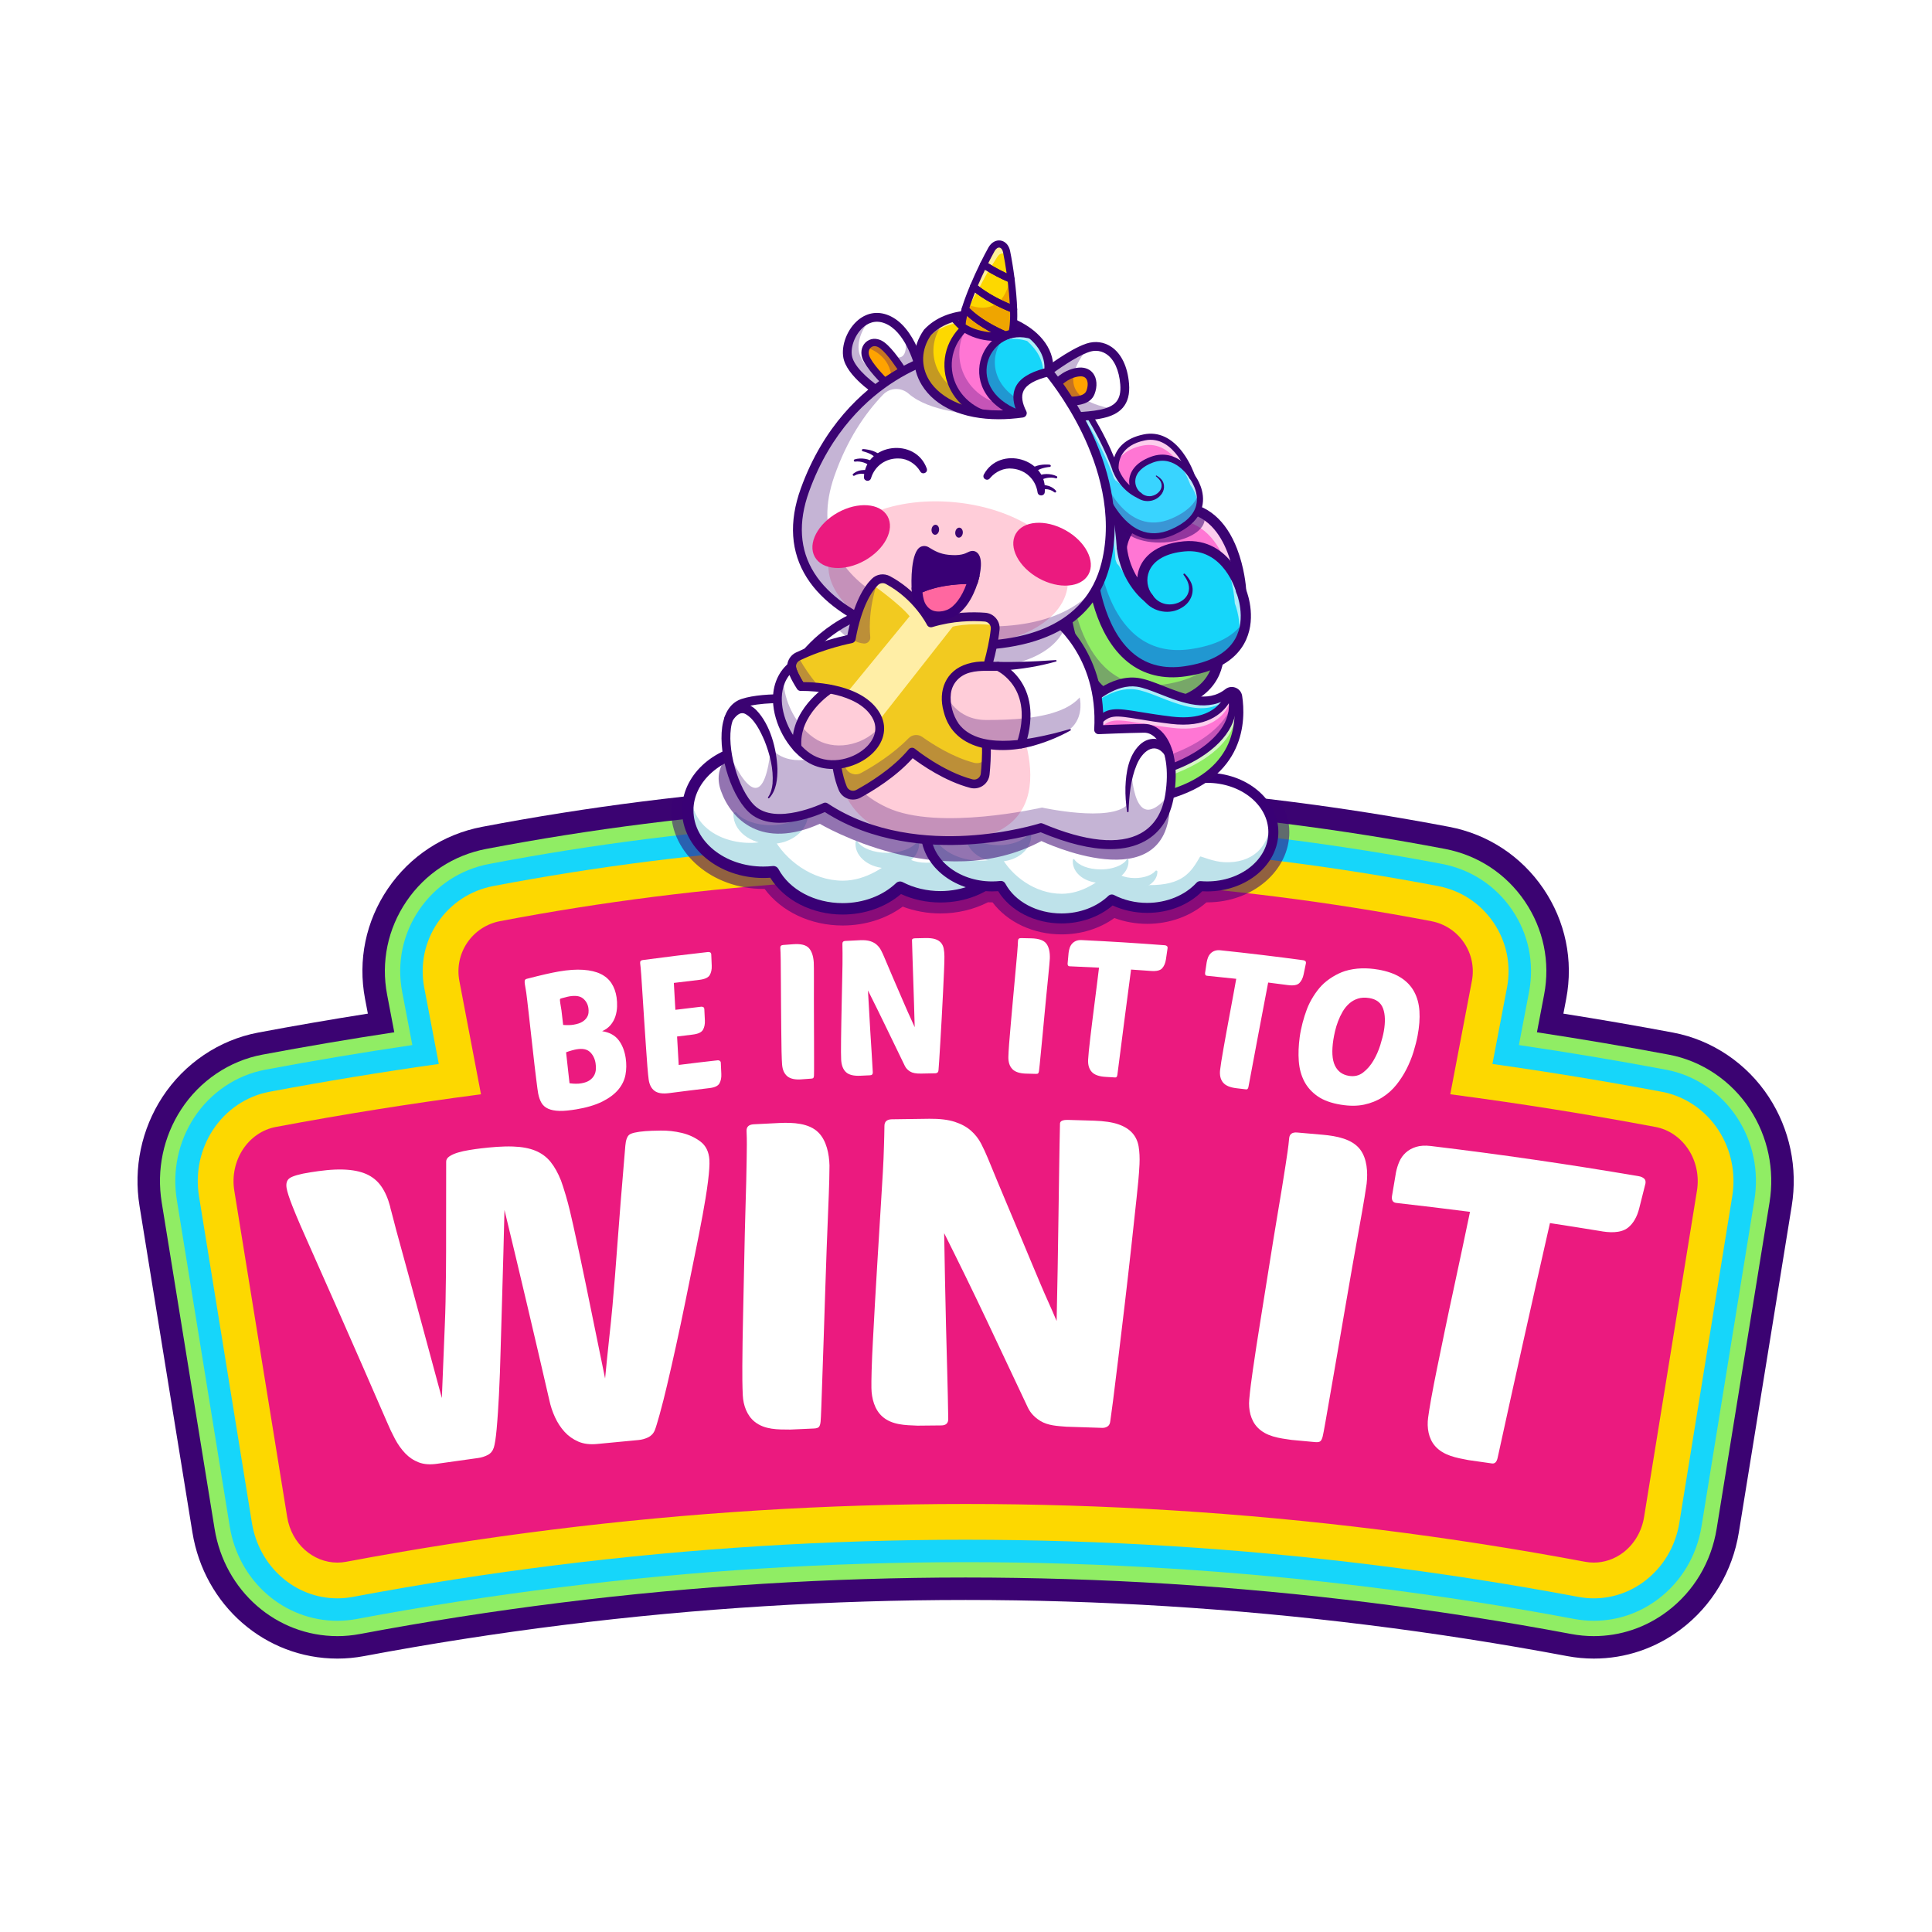 <svg xmlns="http://www.w3.org/2000/svg" xmlns:xlink="http://www.w3.org/1999/xlink" id="Layer_1" data-name="Layer 1" viewBox="0 0 2000 2000"><defs><style> .cls-1 { fill: #39d4ff; } .cls-1, .cls-2, .cls-3, .cls-4, .cls-5, .cls-6, .cls-7, .cls-8, .cls-9, .cls-10, .cls-11, .cls-12, .cls-13, .cls-14, .cls-15, .cls-16, .cls-17, .cls-18, .cls-19 { stroke-width: 0px; } .cls-2 { fill: #bee2ea; } .cls-3 { fill: #ffa300; } .cls-20 { opacity: .6; } .cls-4 { fill: #eb1a7f; } .cls-5 { fill: #90ed64; } .cls-6, .cls-13 { fill: #390075; } .cls-21 { filter: url(#drop-shadow-1); } .cls-7 { fill: #efa500; } .cls-8 { fill: #ffcdd9; } .cls-9 { fill: #ffeea6; } .cls-10 { fill: #fdd800; } .cls-11 { fill: #ff76d4; } .cls-12 { fill: #fff; } .cls-22 { opacity: .3; } .cls-23 { opacity: .66; } .cls-13, .cls-15 { opacity: .55; } .cls-24 { filter: url(#drop-shadow-2); } .cls-14 { fill: #16d6fa; } .cls-15, .cls-18 { fill: #3b0372; } .cls-16 { fill: #f2ca20; } .cls-17 { fill: #fbfbfb; } .cls-19 { fill: #ff67a0; } </style><filter id="drop-shadow-1" filterUnits="userSpaceOnUse"><feGaussianBlur stdDeviation="0"></feGaussianBlur></filter><filter id="drop-shadow-2" filterUnits="userSpaceOnUse"><feGaussianBlur stdDeviation="0"></feGaussianBlur></filter></defs><g><path class="cls-18" d="m349.3,1716.97c-74.72,0-137.85-54.95-150.12-130.66l-54.75-337.91c-6.4-39.47,2.02-79.51,23.7-112.74,22.73-34.84,58.83-59.16,99.03-66.72,37.3-7.01,75.43-13.6,113.65-19.63l-2.91-15.27c-7.62-39.95.77-80.47,23.63-114.1,22.86-33.63,57.45-56.35,97.39-63.97,109.66-20.92,221.74-35.07,333.13-42.07,55.54-3.49,111.92-5.26,167.56-5.26s112.02,1.77,167.56,5.26c111.4,7,223.48,21.15,333.13,42.07,39.94,7.62,74.53,30.34,97.39,63.97,22.86,33.64,31.25,74.16,23.63,114.11l-2.91,15.27c38.23,6.04,76.36,12.62,113.65,19.63,40.2,7.56,76.3,31.88,99.03,66.72,21.68,33.22,30.09,73.26,23.7,112.73l-54.75,337.92c-6.53,40.33-27.77,75.9-59.8,100.14-26.35,19.95-57.61,30.5-90.38,30.5-9.19,0-18.43-.86-27.47-2.56-136.6-25.68-276.06-43.06-414.5-51.65-69.04-4.28-139.12-6.46-208.28-6.46s-139.24,2.17-208.28,6.46c-138.44,8.59-277.9,25.97-414.52,51.65-9.04,1.7-18.29,2.57-27.48,2.57h-.03Z"></path><path class="cls-5" d="m349.3,1693.71c-63.25,0-116.73-46.73-127.16-111.12l-54.75-337.91c-5.47-33.74,1.71-67.95,20.22-96.31,19.28-29.56,49.85-50.18,83.85-56.57,44.86-8.43,90.77-16.22,136.71-23.19l-7.43-38.93c-6.46-33.84.65-68.18,20.02-96.67,19.37-28.5,48.67-47.74,82.52-54.2,108.7-20.74,219.81-34.77,330.23-41.7,55.06-3.46,110.95-5.21,166.1-5.21s111.04,1.75,166.1,5.21c110.43,6.94,221.54,20.97,330.23,41.7,33.84,6.45,63.15,25.7,82.51,54.2,19.37,28.5,26.48,62.83,20.02,96.68l-7.43,38.93c45.95,6.97,91.86,14.76,136.72,23.19,34,6.39,64.56,27.01,83.85,56.57,18.5,28.36,25.68,62.56,20.22,96.3l-54.75,337.91c-5.57,34.4-23.64,64.7-50.88,85.32-22.28,16.87-48.68,25.79-76.34,25.79-7.75,0-15.54-.73-23.17-2.16-137.54-25.86-277.96-43.36-417.36-52.01-69.53-4.31-140.09-6.5-209.72-6.5s-140.19,2.19-209.72,6.5c-139.4,8.65-279.82,26.15-417.38,52.01-7.63,1.44-15.44,2.17-23.19,2.17h-.03Z"></path><path class="cls-14" d="m349.3,1677.85c-55.43,0-102.32-41.13-111.5-97.79l-54.75-337.91c-4.83-29.83,1.5-60.06,17.84-85.11,16.93-25.96,43.72-44.05,73.5-49.65,50.07-9.41,101.24-17.98,152.45-25.54l-10.52-55.14c-5.66-29.68.57-59.79,17.56-84.79,16.99-24.99,42.69-41.87,72.37-47.54,108.05-20.61,218.49-34.56,328.25-41.45,54.73-3.44,110.28-5.18,165.11-5.18s110.38,1.74,165.1,5.18c109.77,6.9,220.21,20.84,328.25,41.45,29.68,5.66,55.38,22.54,72.37,47.53,16.99,25,23.22,55.11,17.56,84.79l-10.52,55.14c51.22,7.55,102.39,16.12,152.46,25.54,29.77,5.6,56.56,23.7,73.5,49.65,16.34,25.05,22.68,55.27,17.84,85.1l-54.75,337.91c-4.92,30.36-20.83,57.07-44.79,75.21-19.5,14.77-42.59,22.57-66.77,22.57-6.77,0-13.58-.64-20.24-1.89-138.18-25.98-279.26-43.56-419.31-52.25-69.85-4.33-140.74-6.53-210.7-6.53s-140.85,2.2-210.7,6.53c-140.05,8.69-281.13,26.27-419.33,52.25-6.67,1.26-13.49,1.89-20.26,1.9h-.02Z"></path><path class="cls-10" d="m349.3,1654.59c-43.96,0-81.2-32.91-88.54-78.25l-54.75-337.91c-3.91-24.1,1.2-48.49,14.36-68.68,13.49-20.67,34.74-35.07,58.32-39.5,57.72-10.85,116.61-20.53,175.56-28.85l-15.08-79.05c-4.5-23.58.46-47.5,13.95-67.35,13.49-19.85,33.91-33.26,57.49-37.76,107.1-20.43,216.56-34.25,325.35-41.09,54.25-3.41,109.3-5.14,163.65-5.14s109.4,1.73,163.64,5.14c108.8,6.84,218.26,20.66,325.35,41.09,23.58,4.5,43.99,17.91,57.49,37.76,13.49,19.86,18.45,43.78,13.95,67.36l-15.08,79.05c58.96,8.32,117.85,18,175.57,28.85,23.57,4.43,44.83,18.83,58.32,39.5,13.17,20.18,18.27,44.57,14.36,68.67l-54.75,337.91c-3.96,24.42-16.7,45.87-35.87,60.39-15.43,11.68-33.66,17.86-52.73,17.86-5.33,0-10.69-.5-15.93-1.49-139.12-26.16-281.17-43.86-422.18-52.61-70.32-4.36-141.7-6.57-212.14-6.57s-141.82,2.21-212.14,6.57c-141,8.75-283.04,26.45-422.18,52.61-5.26.99-10.64,1.49-15.97,1.5h-.01Z"></path><path class="cls-4" d="m1747.86,1189.97c-8.06-12.36-20.35-20.76-34.16-23.35-70.27-13.21-141.2-24.49-212.39-33.82l22.39-117.38c2.63-13.77-.32-28.02-8.2-39.62-7.88-11.6-20.05-19.59-33.82-22.21-105.57-20.14-213.49-33.77-320.74-40.51-53.47-3.36-107.75-5.06-161.32-5.06s-107.86,1.7-161.33,5.06c-107.25,6.74-215.16,20.37-320.74,40.51-13.77,2.63-25.94,10.62-33.82,22.21-7.88,11.6-10.83,25.85-8.2,39.62l22.39,117.38c-71.19,9.33-142.12,20.61-212.39,33.82-13.81,2.6-26.1,11-34.16,23.35-8.06,12.36-11.24,27.66-8.83,42.54l54.75,337.91c4.48,27.67,26.8,47.17,52.01,47.17,3.02,0,6.08-.28,9.15-.86,140.63-26.44,284.21-44.33,426.73-53.17,71.08-4.41,143.23-6.65,214.43-6.65s143.35,2.24,214.43,6.65c142.52,8.84,286.1,26.73,426.73,53.17,3.02.57,6.06.85,9.09.85,10.81,0,21.44-3.57,30.4-10.36,11.47-8.68,19.27-21.92,21.68-36.8l54.75-337.91c2.41-14.88-.77-30.18-8.83-42.54Z"></path><g class="cls-21"><g><path class="cls-12" d="m626.4,1427.01c1.34-14,2.73-28.01,4.27-41.97,1.22-11.08,2.39-22.22,3.38-33.34.9-10.17,1.77-20.37,2.57-30.56.89-11.3,1.74-22.62,2.58-33.92,1.06-14.31,2.17-28.64,3.31-42.96,1.54-19.37,3.17-38.74,4.82-58.11.48-5.72,1.78-9.5,3.91-11.33,2.12-1.82,7.71-3.13,16.78-3.86,3.56-.29,8.92-.5,16.07-.6,7.15-.1,14.38.7,21.65,2.42,7.27,1.72,13.74,4.71,19.37,8.96,5.63,4.25,8.71,10.56,9.26,18.88.31,4.76-.18,12.2-1.43,22.28-1.45,11.69-3.47,23.34-5.57,34.89-2.6,14.3-5.51,28.66-8.41,42.95-3.17,15.61-6.34,31.27-9.51,46.88-3.12,15.36-6.37,30.74-9.74,46.04-2.97,13.48-6.01,27.02-9.2,40.43-2.42,10.17-4.9,20.39-7.74,30.48-2.33,8.27-3.96,13.72-4.98,16.13-1.43,3.39-3.87,5.87-7.04,7.34-3.18,1.47-6.41,2.36-9.69,2.65-14.17,1.3-28.34,2.65-42.5,4.06-7.76.79-14.39-.02-19.92-2.43-5.53-2.41-10.29-5.79-14.25-10.15-3.96-4.36-7.25-9.4-9.87-15.1-2.62-5.7-4.59-11.63-5.89-17.79-15.1-65.67-30.57-131.26-46.4-196.76-.4,14.91-.76,29.82-1.12,44.73-.41,16.87-.9,33.76-1.43,50.63-.54,16.88-1.01,33.78-1.47,50.65-.41,15.16-.88,30.39-1.69,45.51-.63,11.73-1.32,23.52-2.38,35.24-.88,9.74-1.94,16.22-2.97,19.32-1.11,3.37-3.16,5.98-6.28,7.59-3.12,1.61-6.46,2.66-10.02,3.14-14.12,1.92-28.23,3.9-42.33,5.94-7.42,1.09-13.79.61-19.11-1.45-5.32-2.06-9.99-5.19-13.99-9.4-4-4.2-7.53-9.17-10.57-14.88-3.04-5.7-5.8-11.54-8.28-17.48-16.4-37.85-32.98-75.63-49.63-113.37-10.46-23.71-20.99-47.43-31.53-71.1-5.79-13-11.62-26.07-16.82-39.3-3.27-8.33-5.23-14.45-5.89-18.27-.87-4.99.25-8.52,3.36-10.57,3.11-2.05,10.24-4.18,21.04-5.86,11.25-1.75,22.84-3.3,34.39-2.9,9.42.32,17.33,1.88,23.67,4.67,6.34,2.8,11.48,7,15.43,12.59,3.94,5.58,7.03,12.59,9.25,21,.18,1.18.59,2.86,1.23,5.02.64,2.16,1.58,5.72,2.8,10.66,1.22,4.95,3.03,11.69,5.41,20.22,3.17,11.35,6.27,22.73,9.34,34.11,4.76,17.61,9.56,35.22,14.35,52.82,6.84,25.14,13.64,50.3,20.41,75.46.61-14.91,1.25-29.84,1.82-44.74.38-9.98.78-19.99,1.22-29.97.37-8.63.64-16.95.8-24.94.2-9.95.32-19.91.43-29.85.16-14.96.15-29.96.14-44.93-.02-23.46,0-46.93.07-70.4.04-2.11,1.2-3.92,3.46-5.42,2.26-1.5,5.12-2.77,8.59-3.83,3.46-1.05,7.37-1.93,11.7-2.62,4.33-.7,8.47-1.33,12.31-1.76,10.9-1.24,22.05-2.29,33.14-1.92,9.17.3,16.95,1.76,23.26,4.36,6.31,2.61,11.54,6.48,15.65,11.58,4.11,5.11,7.7,11.55,10.78,19.33,1.36,3.76,3.05,8.92,4.98,15.45,3.05,10.28,5.43,20.85,7.78,31.35,4.4,19.68,8.54,39.44,12.63,59.18,6.82,32.93,13.55,65.91,20.24,98.89Z"></path><path class="cls-12" d="m817.87,1479.88c-12.67-.04-26.13.19-36.44-7.93-8.19-6.45-11.98-17.16-12.49-27.49-.5-10.16-.53-20.46-.48-30.66.09-16.51.36-33.04.73-49.55.45-19.57.86-39.17,1.23-58.76.37-19.44.81-38.9,1.4-58.31.48-15.98.94-32.03,1.14-47.99.12-9.37.36-18.87-.12-28.21-.23-4.45,2.22-6.84,7.41-7.12,10.69-.57,16.04-.84,26.74-1.35,13.71-.62,30.52.01,40.31,9.94,8.35,8.46,11.06,22.1,11.38,34.05.04,1.48-.02,6.27-.22,14.33-.25,10.16-.66,20.32-1.08,30.47-.56,13.65-1.11,27.34-1.61,41.01-.56,15.46-1.08,30.92-1.58,46.38-.49,15.46-.99,30.92-1.5,46.38-.45,13.66-.92,27.34-1.4,41-.36,10.23-.72,20.47-1.07,30.7-.28,8.22-.57,13.25-.76,15.02-.25,2.35-.74,4.13-1.59,5.21-.86,1.08-2.63,1.67-5.32,1.78-9.87.41-14.8.63-24.67,1.11Z"></path><path class="cls-12" d="m1104.2,1476.95c-9.16-.73-19.2-1.06-27.27-6.02-5.91-3.64-10.19-8.25-12.81-13.66-14.45-30.75-28.95-61.5-43.49-92.17-14.06-29.66-28.5-59.18-43.23-88.54.51,32.05,1.15,64.1,1.92,96.14.77,32.04,1.85,64.39,2.3,96.14.06,4.43-2.37,6.72-7.15,6.75-9.88.07-14.81.11-24.69.24-12.73-.49-26.5-.67-36.36-9.41-8.09-7.17-11.15-18.81-11.33-29.48-.06-3.55-.02-9.62.22-18.12.28-10.08.75-20.17,1.3-30.23.7-12.75,1.38-25.53,2.07-38.3.76-14.11,1.63-28.26,2.5-42.33,1.17-18.77,2.27-37.63,3.45-56.44.79-12.61,1.58-25.24,2.29-37.85.58-10.3.96-19.11,1.13-26.42.17-7.3.51-14.71.52-21.71,0-4.37,2.45-6.76,7.65-6.86,12.97-.24,25.95-.42,38.92-.54,10.7-.1,19.47.98,26.28,3.2,6.81,2.22,12.4,5.28,16.76,9.16,4.36,3.88,7.82,8.29,10.38,13.22,2.56,4.93,4.95,10.08,7.17,15.46,6.59,16.03,13.18,32.07,19.96,48.02,5.02,11.82,10.01,23.67,14.95,35.52,3.69,8.85,7.39,17.72,11.1,26.57,3.15,7.51,6.06,14.42,8.73,20.74,2.67,6.31,5.34,12.41,7.99,18.28,2.66,5.87,5.44,12.28,8.36,19.2.42-18.11.79-36.23,1.08-54.33.29-18.17.57-36.38.84-54.56.26-17.06.5-34.14.75-51.2.22-14.75.46-29.51.81-44.27.06-2.68,2.85-3.96,8.37-3.82,10.7.28,16.05.43,26.75.78,10.7.35,19.18,1.63,25.42,3.81,6.24,2.18,11.06,5.22,14.46,9.09,3.4,3.87,5.54,8.52,6.43,13.93.89,5.41,1.2,11.56.88,18.39-.53,11.37-1.73,22.78-2.95,34.12-1.84,17.14-3.69,34.32-5.57,51.46-2.16,19.67-4.42,39.37-6.73,59.02-2.22,18.77-4.45,37.57-6.73,56.34-1.77,14.62-3.55,29.26-5.42,43.87-1.54,12.02-2.66,19.2-2.87,21.15-.24,2.21-.99,4.14-2.68,5.27-1.69,1.13-3.59,1.65-5.68,1.57-12.26-.46-24.53-.86-36.79-1.2Z"></path><path class="cls-12" d="m1336.85,1490.57c-12.56-1.77-25.93-3.39-35.03-12.84-7.23-7.51-9.52-18.64-8.61-28.94.9-10.13,2.27-20.34,3.72-30.44,2.35-16.34,4.88-32.68,7.51-48.98,3.12-19.33,6.22-38.69,9.27-58.04,3.03-19.2,6.13-38.42,9.37-57.57,2.66-15.76,5.32-31.6,7.7-47.38,1.4-9.26,2.94-18.64,3.75-27.96.38-4.43,3.14-6.48,8.31-6.04,10.68.9,16.01,1.36,26.69,2.33,13.68,1.26,30.25,4.19,38.6,15.37,7.12,9.52,7.94,23.41,6.62,35.29-.16,1.47-.88,6.2-2.18,14.16-1.64,10.03-3.44,20.04-5.24,30.03-2.43,13.45-4.85,26.93-7.21,40.4-2.67,15.23-5.31,30.48-7.92,45.72-2.61,15.24-5.21,30.5-7.84,45.73-2.32,13.47-4.66,26.95-7.01,40.43-1.76,10.09-3.52,20.18-5.27,30.26-1.4,8.1-2.38,13.05-2.81,14.78-.57,2.29-1.3,3.99-2.29,4.94-1,.95-2.84,1.3-5.52,1.04-9.84-.95-14.76-1.4-24.61-2.28Z"></path><path class="cls-12" d="m1604.5,1266.16c-18.39,80.88-36.44,161.84-54.14,242.88-.95,4.38-2.91,6.35-5.87,5.92-9.8-1.43-14.7-2.12-24.5-3.49-12.47-2.38-25.76-4.65-34.41-14.54-6.87-7.85-8.58-19.11-7.21-29.32.59-4.4,1.63-11.07,3.2-19.88,1.85-10.37,3.92-20.71,6.01-31.02,2.62-12.87,5.3-25.78,7.96-38.66,2.9-14.06,5.89-28.11,8.94-42.14,3.07-14.1,6.09-28.22,9.05-42.35,2.73-13.02,5.46-26.05,8.21-39.07-25.39-3.27-50.8-6.34-76.25-9.21-3.5-.39-5.02-2.65-4.56-6.8,1.67-9.89,2.5-14.84,4.17-24.74.74-3.81,1.88-7.51,3.42-11.1,1.53-3.57,3.75-6.71,6.66-9.38,2.91-2.67,6.48-4.67,10.72-5.99,4.23-1.31,9.26-1.63,15.07-.95,72.19,8.66,144.11,19.11,215.78,31.35,1.93.33,3.61,1.08,5.06,2.24,1.45,1.16,1.97,2.92,1.56,5.26-2.58,10.26-3.87,15.4-6.45,25.66-2.17,8.7-6.06,15.63-11.55,20.01-7.79,6.21-20.2,5.17-29.61,3.4-17.08-2.79-34.17-5.49-51.27-8.11Z"></path></g></g><g class="cls-24"><g><path class="cls-12" d="m596.91,1148.34c-7.02,1.14-12.99,1.8-17.72,1.67-4.74-.14-8.63-.89-11.69-2.25-3.05-1.37-5.37-3.37-6.93-6.02-1.56-2.65-2.72-5.91-3.46-9.79-.22-1.16-.48-2.82-.76-4.98-.29-2.15-.68-5.2-1.17-9.12-.49-3.92-1.11-9-1.85-15.22-.74-6.22-1.6-14.08-2.64-23.51-1.28-11.65-2.34-20.92-3.11-27.74-.77-6.81-1.37-12.1-1.81-15.83-.44-3.73-.77-6.35-.98-7.85-.22-1.5-.42-2.76-.62-3.8-.39-2.07-.67-3.76-.85-5.06-.18-1.3-.24-2.33-.18-3.08.06-.74.28-1.32.66-1.73.38-.4,1.02-.69,1.91-.86,7.4-1.91,13.72-3.46,18.95-4.66,5.23-1.2,9.83-2.13,13.78-2.82,9.68-1.67,18.13-2.24,25.34-1.74,7.2.5,13.21,1.92,17.99,4.24,4.78,2.32,8.53,5.55,11.22,9.66,2.69,4.12,4.45,8.98,5.29,14.57.47,3.12.64,6.39.51,9.8-.13,3.41-.72,6.73-1.76,9.95-1.04,3.22-2.67,6.16-4.87,8.83-2.2,2.67-5.14,4.83-8.82,6.47,7.57,1.2,13.25,4.3,17.03,9.24,3.79,4.95,6.22,11.14,7.33,18.56.9,5.99.82,11.75-.21,17.3-1.03,5.55-3.49,10.64-7.35,15.3-3.86,4.66-9.29,8.74-16.24,12.28-8.09,4.12-18.2,6.73-27,8.17Zm-.02-62.1c-1.36.23-3,.61-4.94,1.15-1.94.53-3.92,1.18-5.94,1.94,1.18,10.68,2.36,21.36,3.55,32.04,4.62.66,8.69.69,12.21.08,3.76-.64,6.7-1.74,8.82-3.29,2.11-1.55,3.67-3.31,4.66-5.27.99-1.96,1.52-4.05,1.6-6.26.08-2.21-.03-4.23-.33-6.05-.78-4.8-2.71-8.66-5.77-11.55-3.07-2.9-7.69-3.83-13.85-2.78Zm-17.06-52.14c-.7,1.08.8,7.41,1.41,11.98.6,4.57,1.18,9.55,1.73,14.93,4.16.34,7.8.25,10.91-.28,3.74-.64,6.65-1.59,8.74-2.87,2.09-1.28,3.68-2.74,4.75-4.39,1.08-1.64,1.7-3.34,1.86-5.11.16-1.76.12-3.42-.14-4.98-.65-4.02-2.51-7.29-5.57-9.79-3.06-2.5-7.75-3.23-14.05-2.16-1.39.24-2.91.6-4.58,1.08-1.67.49-4.74,1.07-5.08,1.58Z"></path><path class="cls-12" d="m692.68,1131.58c-6.76.9-11.78.14-15.08-2.33-3.3-2.46-5.34-6.36-6.09-11.7-.37-2.6-.82-7.09-1.34-13.47-.53-6.37-1.05-13.64-1.57-21.81-.52-8.16-1.1-16.79-1.73-25.87-.63-9.08-1.19-17.64-1.66-25.68-.47-8.03-.93-15.08-1.38-21.13-.45-6.05-.82-10.18-1.13-12.4-.27-1.96.62-3.07,2.66-3.35,22.49-3.02,45-5.79,67.56-8.31.77-.08,1.49.04,2.18.36.68.32,1.08,1.01,1.19,2.06.19,4.66.29,7,.49,11.66.17,3.95-.54,7.24-2.11,9.86-1.58,2.62-5.21,4.24-10.91,4.9-10.49,1.2-15.73,1.83-26.2,3.14.62,11.14.94,16.71,1.58,27.85,10.66-1.34,15.99-1.98,26.66-3.21.75-.09,1.46.03,2.13.35.67.32,1.07,1.01,1.18,2.05.23,4.66.34,6.99.57,11.66.2,3.95-.47,7.24-1.99,9.86-1.52,2.63-5.06,4.26-10.63,4.93-6.46.77-9.69,1.17-16.15,1.99.55,9.81,1.11,19.62,1.68,29.43,13.44-1.71,26.89-3.31,40.35-4.8.73-.08,1.43.07,2.09.47.66.39,1.04,1.05,1.14,1.96.21,4.66.32,6.99.53,11.66.18,3.95-.47,7.23-1.96,9.85-1.49,2.62-4.95,4.22-10.39,4.85-13.91,1.64-27.8,3.36-41.68,5.18Z"></path><path class="cls-12" d="m829.91,1117.34c-6.79.51-11.75-.55-14.9-3.2-3.15-2.65-4.95-6.66-5.39-12.04-.22-2.62-.4-7.13-.56-13.52-.16-6.39-.26-13.68-.3-21.86-.04-8.18-.12-16.83-.23-25.93-.11-9.1-.16-17.68-.17-25.73,0-8.05-.06-15.11-.16-21.18-.1-6.06-.23-10.21-.41-12.44-.16-1.97.79-3.03,2.85-3.19,4.24-.33,6.36-.49,10.59-.8,7.83-.58,13.22.77,16.14,4,2.92,3.23,4.6,8.2,5.04,14.9.04.66.09,2.76.13,6.32.04,3.56.05,8.04.03,13.45-.02,5.41-.03,11.45-.03,18.1,0,6.66.02,13.49.06,20.47.03,6.99.06,13.82.08,20.47.02,6.66.03,12.7.03,18.1,0,5.41,0,9.93.01,13.55,0,3.63-.04,5.85-.09,6.63-.07,1.04-.24,1.83-.57,2.32-.33.49-1.04.76-2.14.84-4,.28-6,.43-10.01.72Z"></path><path class="cls-12" d="m953.37,1111.36c-4.98.11-8.71-.58-11.18-2.09-2.48-1.51-4.3-3.43-5.46-5.77-6.45-13.28-12.9-26.55-19.31-39.85-6.19-12.84-12.5-25.62-18.91-38.35.74,14.13,1.55,28.25,2.42,42.37.87,14.12,1.85,28.36,2.58,42.37.1,1.95-.84,3-2.79,3.09-4.01.18-6.01.27-10.02.47-6.92.34-11.88-.88-14.9-3.67-3.02-2.8-4.7-7.08-5.03-12.87-.09-1.58-.15-4.24-.18-8-.03-3.76,0-8.21.08-13.35.08-5.15.17-10.79.26-16.92.09-6.13.23-12.38.37-18.7.22-10,.38-18.34.52-24.94.15-6.6.26-12.17.33-16.72.07-4.55.09-8.44.04-11.67-.05-3.22-.03-6.49-.13-9.58-.06-1.93.87-3.01,2.93-3.12,6.17-.32,9.26-.47,15.43-.76,4.24-.2,7.74.15,10.48,1.02,2.74.87,5.01,2.13,6.81,3.77,1.8,1.64,3.25,3.53,4.36,5.66,1.11,2.13,2.15,4.36,3.13,6.7,3.36,8.04,6.3,14.99,8.84,20.82,2.54,5.84,4.75,10.97,6.65,15.39,1.9,4.42,3.55,8.26,4.96,11.5,1.41,3.25,2.71,6.24,3.91,8.97,1.2,2.73,2.39,5.36,3.58,7.9,1.19,2.54,2.44,5.3,3.75,8.3-.19-7.76-.42-15.75-.68-23.97-.27-8.22-.53-16.24-.78-24.07-.26-7.82-.51-15.36-.75-22.59-.24-7.23-.44-13.74-.58-19.53-.03-1.18,1.05-1.8,3.24-1.86,4.25-.1,6.37-.15,10.61-.23,4.25-.08,7.63.29,10.15,1.11,2.52.82,4.5,2.04,5.93,3.67,1.43,1.63,2.39,3.62,2.86,5.99.48,2.36.73,5.06.77,8.09.04,3.29-.1,8.33-.4,15.11-.3,6.78-.65,14.39-1.05,22.81-.4,8.43-.85,17.16-1.36,26.17-.51,9.02-.98,17.35-1.43,24.99-.45,7.64-.85,14.13-1.2,19.46-.35,5.33-.64,8.52-.69,9.39-.05.99-.31,1.85-.97,2.38-.66.54-1.42.81-2.27.83-5.98.1-8.97.15-14.94.29Z"></path><path class="cls-12" d="m1062.55,1111.43c-6.81-.16-11.63-1.7-14.5-4.64-2.87-2.94-4.27-7.11-4.19-12.51.04-2.63.29-7.13.76-13.51.47-6.38,1.08-13.64,1.83-21.79.76-8.15,1.52-16.76,2.31-25.82.78-9.07,1.56-17.61,2.34-25.63.78-8.01,1.42-15.04,1.91-21.09.5-6.04.77-10.18.81-12.42.04-1.97,1.08-2.94,3.14-2.9,4.25.08,6.37.13,10.61.23,7.85.19,13.08,2.06,15.67,5.56,2.59,3.5,3.77,8.61,3.55,15.32-.02.66-.18,2.76-.49,6.3-.3,3.54-.73,8.01-1.28,13.39-.55,5.38-1.15,11.39-1.8,18.01-.65,6.63-1.3,13.43-1.95,20.38-.65,6.96-1.29,13.75-1.92,20.38-.63,6.63-1.21,12.64-1.74,18.02-.53,5.39-.97,9.88-1.32,13.49-.35,3.61-.61,5.82-.74,6.59-.17,1.03-.42,1.8-.79,2.25-.38.45-1.11.66-2.21.63-4.01-.11-6.01-.16-10.02-.26Z"></path><path class="cls-12" d="m1170.87,1003.68c-4.81,36.28-9.53,72.57-14.15,108.87-.25,1.96-.98,2.9-2.19,2.83-4-.25-6.01-.37-10.01-.6-6.8-.4-11.57-2.1-14.34-5.14-2.77-3.04-4.03-7.25-3.76-12.64.1-1.97.34-4.92.72-8.86.38-3.93.89-8.55,1.53-13.86.64-5.3,1.34-11.07,2.09-17.29.75-6.22,1.55-12.5,2.38-18.85.83-6.35,1.63-12.67,2.4-18.95.77-6.28,1.49-12.11,2.16-17.48-10.17-.54-20.34-1.02-30.52-1.42-1.4-.06-2.06-1-1.99-2.85.4-4.41.61-6.61,1.01-11.02.19-1.7.55-3.37,1.07-4.99.51-1.62,1.31-3.08,2.39-4.35,1.08-1.27,2.44-2.27,4.08-2.99,1.64-.72,3.62-1.03,5.93-.92,28.75,1.36,57.46,3.15,86.15,5.35.77.06,1.46.31,2.07.76.61.44.87,1.19.79,2.24-.68,4.62-1.02,6.93-1.7,11.55-.57,3.91-1.88,7.01-3.91,9.29-2.04,2.28-5.91,3.2-11.62,2.77-8.23-.61-12.35-.9-20.58-1.45Z"></path><path class="cls-12" d="m1312.79,1017.15c-6.88,35.94-13.67,71.9-20.37,107.88-.36,1.94-1.14,2.84-2.35,2.7-3.99-.48-5.98-.71-9.97-1.18-6.77-.78-11.45-2.76-14.04-5.95-2.59-3.19-3.61-7.47-3.03-12.84.21-1.96.62-4.9,1.23-8.8.61-3.91,1.38-8.49,2.32-13.75.94-5.26,1.97-10.97,3.08-17.14,1.11-6.16,2.26-12.39,3.45-18.69,1.19-6.29,2.35-12.55,3.48-18.78,1.13-6.23,2.18-12,3.15-17.33-10.13-1.12-20.27-2.18-30.42-3.17-1.4-.14-2-1.12-1.82-2.95.66-4.38.98-6.57,1.64-10.95.29-1.69.74-3.33,1.35-4.93.61-1.59,1.49-2.99,2.64-4.2,1.15-1.21,2.57-2.13,4.25-2.75,1.68-.62,3.68-.82,5.98-.58,28.66,3.01,57.26,6.44,85.82,10.29.77.11,1.44.4,2.03.88.58.48.8,1.24.66,2.28-.95,4.57-1.42,6.86-2.36,11.43-.8,3.88-2.28,6.89-4.44,9.05-2.17,2.16-6.09,2.85-11.78,2.1-8.19-1.08-12.29-1.61-20.49-2.63Z"></path><path class="cls-12" d="m1426.64,1003.7c9.26,1.6,17.03,4.3,23.17,8.14,6.13,3.84,10.81,8.71,14.03,14.6,3.22,5.89,5.07,12.67,5.57,20.33.49,7.66-.16,16.14-1.93,25.45-.99,5.17-2.4,10.73-4.23,16.68-1.83,5.95-4.22,11.83-7.15,17.63-2.93,5.81-6.45,11.27-10.54,16.4-4.09,5.13-8.92,9.46-14.48,13-5.56,3.54-11.88,6.06-18.95,7.58-7.07,1.51-15.1,1.52-24.12.06-9.98-1.62-17.99-4.53-24.07-8.78-6.08-4.25-10.69-9.42-13.84-15.52-3.14-6.11-5.02-13.05-5.6-20.84-.58-7.79-.22-16.04.92-24.59,1.3-9.71,4.13-20.28,7.56-29.33,3.15-8.32,9.02-17.81,15.15-24.24,6.06-6.35,15.73-12.37,24.17-15.02,10.96-3.44,23.05-3.48,34.36-1.53Zm-9.07,29.5c-4.41-.74-8.35-.55-11.83.55-3.47,1.1-6.53,2.85-9.16,5.22-2.63,2.38-4.87,5.16-6.71,8.33-1.85,3.18-3.42,6.49-4.72,9.95-1.3,3.46-2.34,6.83-3.1,10.11-.76,3.28-1.34,6.22-1.75,8.82-1.83,11.84-1.3,20.77,1.58,26.82,2.87,6.05,7.7,9.61,14.52,10.73,5.6.92,10.48-.23,14.67-3.45,4.19-3.22,7.76-7.35,10.72-12.38,2.96-5.03,5.32-10.36,7.07-16,1.75-5.64,2.99-10.46,3.69-14.48,1.66-9.46,1.43-17.22-.75-23.28-2.17-6.05-6.93-9.72-14.23-10.94Z"></path></g></g></g><g><path class="cls-13" d="m1325.02,829.53l-47.93-1.82c14.74,7.01,24.57,19.49,24.57,33.68,0,21.88-23.33,39.68-52,39.68-1.97,0-3.9-.08-5.79-.25-.47-.05-.94-.06-1.41-.06-4.64,0-9.09,1.95-12.22,5.38-9.81,10.75-25.76,17.16-42.67,17.16-10.37,0-20.41-2.36-29.02-6.83-2.34-1.21-4.97-1.85-7.6-1.85-4.28,0-8.33,1.62-11.43,4.57-9.99,9.56-24.79,15.04-40.59,15.04s-30.78-5.61-40.5-14.89c46.05-5.79,81.52-39.71,81.52-80.57,0-6.02-.77-11.87-2.24-17.51h-36.69c2.84,5.41,4.4,11.33,4.4,17.51,0,25.87-27.35,46.92-60.98,46.92-2.32,0-4.57-.1-6.75-.3-.49-.05-.99-.06-1.48-.06-4.85,0-9.5,2.04-12.76,5.62-2.97,3.25-6.42,6.15-10.23,8.68-21.99-4.62-38.21-20.01-38.21-38.25,0-13.98,9.91-26.61,24.76-33.68h-48.3c-6.22,10.28-9.52,21.8-9.52,33.68,0,18.94,8.51,36.2,22.43,49.15-8.81-1.03-17.23-3.56-24.73-7.46-2.44-1.26-5.19-1.93-7.94-1.93-4.47,0-8.7,1.69-11.93,4.78-11.71,11.2-29.02,17.61-47.47,17.61-24.79,0-46.95-11.5-56.46-29.3-3.01-5.63-8.85-9.14-15.23-9.14-.61,0-1.24.03-1.91.11-2.79.31-5.66.47-8.51.47-33.63,0-60.99-21.05-60.99-46.92,0-6.14,1.6-12.06,4.52-17.51l-36.85,5.19c-1.45,5.7-2.19,6.38-2.19,12.33,0,44.91,42.84,81.44,95.52,81.44.44,0,.89,0,1.33-.01,17.39,23.52,47.68,37.88,80.78,37.88,23.11,0,44.91-6.9,62.18-19.54,12.22,4.63,25.58,7.06,39.04,7.06,17.59,0,34.51-4.09,49.17-11.57,1.43.06,2.87.09,4.32.09h.47c15.55,20.6,42.28,33.16,71.44,33.16,20.26,0,39.39-5.97,54.67-16.94,10.66,3.95,22.27,6.02,33.97,6.02,23.32,0,45.37-8.06,61.32-22.24.26.01.52.01.77.01,46.9,0,85.05-32.63,85.05-72.74,0-12.14-3.51-21.78-9.69-31.86Z"></path><g><g><path class="cls-5" d="m1102.87,629.13s8.48,115.29,96.09,102.48c87.59-12.8,58.01-83,58.01-83,0,0-4.06-82.88-61.3-86.67-47.19-3.14-58.91,27.02-61.58,37.73l-.11.47c-.4,1.69-.56,2.82-.6,3.13-.11-1.87-2.36-45.45-18.85-101.18-16.83-56.97-91.27-58.66-91.27-58.66l79.59,185.69Z"></path><g class="cls-22"><path class="cls-18" d="m1102.87,629.13s8.48,115.29,96.09,102.48c50.74-7.42,62.16-34.09,62.78-55.22-7.54,14.36-23.9,27.4-57.02,32.24-87.61,12.81-96.09-102.48-96.09-102.48l-68.94-160.83c-9.76-1.73-16.41-1.89-16.41-1.89l79.59,185.69Z"></path></g><path class="cls-18" d="m1199.72,736.8c-23.41,3.42-43.64-1.54-60.11-14.75-34.95-28.03-41.17-83.57-41.89-91.63l-79.25-184.92c-.7-1.64-.52-3.52.48-5,1-1.48,2.68-2.35,4.47-2.31,3.2.07,78.46,2.46,96.18,62.41,9.88,33.44,14.69,62.32,17,80.84,8.6-13.1,25.73-26.98,59.44-24.75,25.59,1.7,45.19,18.34,56.66,48.12,7.51,19.48,9.18,38.31,9.47,42.65,2.01,5.25,11.11,32.01-2.24,55.68-7.68,13.63-21.19,23.44-40.27,29.29-6.08,1.86-12.72,3.32-19.92,4.37Zm-61.14-132.88c-.3,2.72-2.65,4.75-5.39,4.66-2.74-.09-4.94-2.27-5.07-5.01-.02-.44-2.17-44.37-18.61-100-12.29-41.59-58.75-51.72-77.96-54.15l76.13,177.64c.23.53.37,1.1.41,1.68.04.58,4.73,58.4,38.1,85.14,14.1,11.3,31.6,15.52,52,12.53,26.39-3.86,44.07-13.4,52.54-28.36,12.05-21.29,1.5-47.15,1.39-47.4-.24-.56-.38-1.17-.41-1.78-.04-.78-4.52-78.26-56.41-81.71-10.51-.7-19.09.36-26.08,2.51-27.17,8.32-30.5,32.96-30.65,34.25Zm-115.42-155.24h0Z"></path><path class="cls-18" d="m1156.84,658.99c9.27,11.63,26.75,14.53,39.09,6.47,9.26-5.48,13.84-17.24,8.5-26.97-1.51-2.95-3.55-5.49-5.77-7.77-.34-.35-.89-.35-1.24-.02-.33.32-.35.84-.07,1.18,3.55,4.55,6.38,10.32,5.42,16.08-1.81,11.21-15.66,16.53-25.57,13.63-5.06-1.37-9.19-4.65-12-8.93-4.29-6.01-12.99.53-8.37,6.32h0Z"></path></g><g><g><path class="cls-14" d="m1130.79,592.45s8.48,115.29,96.09,102.48c87.59-12.8,58.01-83,58.01-83,0,0-4.06-82.88-61.3-86.67-47.19-3.14-58.91,27.02-61.58,37.73l-.11.47c-.4,1.69-.56,2.82-.6,3.13-.11-1.87-2.36-45.45-18.85-101.18-16.83-56.97-91.27-58.66-91.27-58.66l79.59,185.69Z"></path><g class="cls-22"><path class="cls-18" d="m1130.79,592.45s8.48,115.29,96.09,102.48c50.74-7.42,62.16-34.09,62.78-55.22-7.54,14.36-23.9,27.4-57.02,32.24-87.61,12.81-96.09-102.48-96.09-102.48l-68.94-160.83c-9.76-1.73-16.41-1.89-16.41-1.89l79.59,185.69Z"></path></g><g class="cls-23"><path class="cls-17" d="m1161.31,566.59c.04-.3.2-1.43.6-3.13l.11-.47c.29-1.19.7-2.61,1.27-4.21-.84,1.15-1.59,2.32-2.27,3.46.19,2.54.27,4.03.29,4.35Z"></path></g><path class="cls-11" d="m1188.94,619.15c-13.18-16.15-8.72-49.38,36.87-53.56,45.6-4.2,59.07,46.33,59.07,46.33,0,0-4.06-82.88-61.3-86.67-47.19-3.14-58.91,27.02-61.58,37.73l-.11.47-.6,3.13v.08c3.97,35.28,27.64,52.48,27.64,52.48Z"></path><g class="cls-23"><path class="cls-17" d="m1051.19,406.75l6.02,14.03c21.99,3.3,66.16,15.14,78.65,57.4,16.48,55.72,18.73,99.31,18.85,101.18.04-.3,2.09,6.47,2.49,4.78l3.03,4.41c7.55,10.98,2.54,3.56,5.72-1.75-.98-12.52-9.78-75.03-23.48-121.38-16.83-56.97-91.27-58.66-91.27-58.66Z"></path></g><g class="cls-23"><path class="cls-17" d="m1163.28,558.77c8.14-11.34,23.79-22.74,53.7-20.75,57.23,3.79,61.3,86.67,61.3,86.67,0,0,9.31,22.11,2.02,43.79,18.01-24.72,4.58-56.56,4.58-56.56,0,0-4.06-82.88-61.3-86.67-41.96-2.78-55.88,20.74-60.3,33.52Z"></path></g><path class="cls-18" d="m1227.63,700.12c-23.41,3.42-43.64-1.54-60.11-14.75-34.95-28.03-41.17-83.57-41.89-91.63l-79.25-184.92c-.7-1.64-.52-3.52.48-5,1-1.48,2.68-2.35,4.47-2.31,3.2.07,78.46,2.46,96.18,62.41,9.88,33.44,14.69,62.32,17,80.84,8.6-13.1,25.73-26.98,59.44-24.75,25.59,1.7,45.19,18.34,56.66,48.12,7.51,19.48,9.18,38.31,9.47,42.65,2.01,5.25,11.11,32.01-2.24,55.68-7.68,13.63-21.19,23.44-40.27,29.29-6.08,1.86-12.72,3.32-19.92,4.37Zm-61.14-132.88c-.3,2.72-2.65,4.75-5.39,4.66-2.74-.09-4.94-2.27-5.07-5.01-.02-.44-2.17-44.37-18.61-100-12.29-41.59-58.75-51.72-77.96-54.15l76.13,177.64c.23.53.37,1.1.41,1.68.04.58,4.73,58.4,38.1,85.14,14.1,11.3,31.6,15.52,52,12.53,26.39-3.86,44.07-13.4,52.54-28.36,12.05-21.29,1.5-47.15,1.39-47.4-.24-.56-.38-1.17-.41-1.78-.04-.78-4.52-78.26-56.41-81.71-10.51-.7-19.09.36-26.08,2.51-27.17,8.32-30.5,32.96-30.65,34.25Zm-115.42-155.24h0Z"></path><path class="cls-18" d="m1286.42,616.94c2.69-.82,4.26-3.63,3.53-6.36-.15-.55-15.18-54.76-64.61-50.22-30.93,2.84-41.72,17.99-45.4,26.76-1.44,3.42-2.29,7.02-2.58,10.65-4.83-7.86-9.35-18.44-10.86-31.71-.33-2.88-2.92-4.95-5.8-4.62-2.87.33-4.95,2.92-4.62,5.8,4.21,37.15,28.75,55.39,29.79,56.15,2.13,1.55,5.08,1.28,6.9-.64,1.81-1.92,1.92-4.88.25-6.92-5.51-6.76-6.85-16.44-3.4-24.65,4.79-11.41,17.82-18.64,36.69-20.37,40.57-3.73,53.01,40.6,53.52,42.48.75,2.79,3.63,4.45,6.42,3.7.06-.02.12-.03.18-.05Z"></path><path class="cls-18" d="m1184.76,622.31c9.27,11.63,26.75,14.53,39.09,6.47,9.26-5.48,13.84-17.24,8.5-26.97-1.51-2.95-3.55-5.49-5.77-7.77-.34-.35-.89-.35-1.24-.02-.33.32-.35.84-.07,1.18,3.55,4.55,6.38,10.32,5.42,16.08-1.81,11.21-15.66,16.53-25.57,13.63-5.06-1.37-9.19-4.65-12-8.93-4.29-6.01-12.99.53-8.37,6.32h0Z"></path></g><ellipse class="cls-15" cx="1203.75" cy="538.82" rx="43.39" ry="22.68" transform="translate(-27.07 65.1) rotate(-3.06)"></ellipse><g><path class="cls-1" d="m1141.34,506.59s23.24,65.69,72.15,44.33c48.9-21.35,20.55-57.47,20.55-57.47,0,0-15.52-47.55-49.41-40.67-27.94,5.67-29.97,25.07-29.81,31.72v.29c.05,1.05.13,1.73.16,1.91-.36-1.07-8.59-26.05-27.02-55.84-18.83-30.46-62.38-19.62-62.38-19.62l75.77,95.34Z"></path><g class="cls-22"><path class="cls-18" d="m1141.34,506.59s23.24,65.69,72.15,44.33c28.33-12.37,30.73-29.69,27.74-42.08-2.11,9.55-9.55,19.73-28.04,27.8-48.91,21.36-72.15-44.33-72.15-44.33l-65.63-82.57c-5.95.55-9.84,1.51-9.84,1.51l75.77,95.34Z"></path></g><g class="cls-23"><path class="cls-17" d="m1154.98,486.7c-.03-.18-.11-.87-.15-1.91v-.29c-.03-.74-.02-1.63.06-2.65-.3.8-.56,1.6-.77,2.37.51,1.45.8,2.3.86,2.49Z"></path></g><path class="cls-11" d="m1179.4,512.88c-10.23-7.3-12.91-27.33,12.93-37,25.85-9.68,41.71,17.56,41.71,17.56,0,0-15.52-47.55-49.41-40.67-27.94,5.67-29.97,25.07-29.81,31.72v.29s.16,1.91.16,1.91v.05c7.92,19.88,24.42,26.13,24.42,26.13Z"></path><g class="cls-23"><path class="cls-17" d="m1065.58,411.25l5.73,7.2c13.31-1.57,40.87-1.7,54.85,20.89,18.43,29.78,26.66,54.77,27.02,55.84-.03-.18,2.24,3.43,2.21,2.38l2.46,2.08c6.13,5.19,2.04,1.66,3.05-1.93-2.56-7.12-17.6-42.08-32.93-66.85-18.83-30.46-62.38-19.62-62.38-19.62Z"></path></g><g class="cls-23"><path class="cls-17" d="m1154.89,481.85c2.93-7.89,10.23-17,27.93-20.59,33.88-6.88,49.41,40.67,49.41,40.67,0,0,8.93,11.38,8.13,25.14,6.55-17.23-6.32-33.62-6.32-33.62,0,0-15.52-47.55-49.41-40.67-24.84,5.05-29.2,20.93-29.74,29.07Z"></path></g><path class="cls-18" d="m1214.76,553.82c-13.07,5.71-25.62,6.03-37.3.97-24.77-10.75-37.21-42.06-38.91-46.63l-75.45-94.94c-.67-.84-.86-1.97-.52-2.98.35-1.02,1.19-1.79,2.23-2.05,1.87-.47,46.01-11.03,65.84,21.02,11.06,17.87,18.44,33.91,22.72,44.31,2.92-8.98,10.68-19.78,30.63-23.83,15.15-3.08,29.19,3.49,40.59,18.98,7.46,10.13,11.42,20.82,12.28,23.29,2,2.74,11.54,16.85,7.54,32.73-2.3,9.15-8.6,17-18.77,23.42-3.24,2.05-6.87,3.95-10.89,5.71Zm-56.65-67.56c.25,1.63-.79,3.18-2.39,3.56-1.61.38-3.24-.54-3.74-2.11-.08-.25-8.31-25.46-26.7-55.19-13.75-22.23-42.37-20.75-53.93-19.11l72.48,91.21c.22.27.39.58.5.91.12.33,12.02,33.21,35.67,43.46,10,4.33,20.84,4.01,32.23-.97,14.73-6.43,23.5-14.79,26.05-24.83,3.63-14.29-6.62-27.66-6.72-27.79-.23-.29-.4-.62-.52-.97-.15-.45-15.06-44.79-45.77-38.56-6.22,1.26-11.04,3.24-14.77,5.6-14.48,9.15-12.5,24.01-12.39,24.78Zm-91.77-71.94h0Z"></path><path class="cls-18" d="m1235.73,496.12c1.43-.9,1.9-2.78,1.04-4.26-.17-.3-17.52-29.43-45.54-18.95-17.53,6.56-21.4,17.08-22.15,22.77-.29,2.22-.22,4.45.19,6.6-4.06-3.81-8.37-9.23-11.35-16.71-.65-1.62-2.49-2.41-4.11-1.77-1.62.65-2.41,2.49-1.77,4.11,8.35,20.93,25.51,27.64,26.24,27.92,1.49.56,3.16-.06,3.91-1.47.75-1.4.34-3.14-.95-4.06-4.28-3.05-6.59-8.47-5.89-13.8.97-7.39,7.4-13.67,18.1-17.67,23-8.61,37.27,15.19,37.86,16.21.88,1.5,2.82,2.01,4.32,1.13.03-.02.07-.04.1-.06Z"></path><path class="cls-18" d="m1177.47,515.38c7.23,5.29,17.86,4.2,23.76-2.44,4.52-4.65,5.31-12.22.66-17.03-1.34-1.48-2.94-2.63-4.59-3.6-.25-.15-.57-.06-.72.19-.14.24-.07.54.15.7,2.79,2.08,5.35,4.99,5.7,8.49.73,6.81-6.48,12.1-12.71,11.98-3.16,0-6.08-1.25-8.39-3.29-3.45-2.82-7.47,2.37-3.86,5.01h0Z"></path></g><g><path class="cls-12" d="m1123.89,838.78c0,35.43-35.04,64.18-78.24,64.18-2.78,0-5.54-.12-8.24-.35-14.27,15.63-37.03,25.75-62.67,25.75-15.39,0-29.73-3.65-41.83-9.92-14.35,13.71-35.63,22.39-59.4,22.39-32.05,0-59.6-15.81-71.69-38.44-3.4.37-6.88.57-10.41.57-43.22,0-78.26-28.74-78.26-64.18,0-33.44,31.19-60.91,71.01-63.9,7.1-14.94,22.87-25.63,41.52-26.78,1.12-.07,2.23-.11,3.36-.11,7.44,0,14.48,1.52,20.8,4.24,12.92-20.84,39.32-35.12,69.79-35.12,28.6,0,53.6,12.58,67.26,31.36,1.52-.12,3.07-.17,4.63-.17,2.15,0,4.28.12,6.38.35,17.79,1.9,33.33,11.74,43.32,26.06,1.46-.07,2.94-.1,4.43-.1,43.21,0,78.24,28.73,78.24,64.18Z"></path><path class="cls-2" d="m1122.68,838.78c0,35.44-35.03,64.17-78.25,64.17-2.78,0-5.54-.12-8.24-.36-14.26,15.64-37.03,25.75-62.67,25.75-15.39,0-29.72-3.65-41.82-9.92-14.34,13.71-35.63,22.4-59.4,22.4-32.05,0-59.6-15.81-71.69-38.45-3.41.38-6.89.58-10.42.58-43.22,0-78.25-28.74-78.25-64.17,0-6.07,1.03-11.94,2.95-17.51,2.64,52.81,66.57,57.75,85.72,46.07,12.09,22.62,39.87,44.33,71.91,44.33,23.77,0,44.83-14.58,59.18-28.29,6.54,6.52,22.09,17.87,43.43,18.05,40.87.35,50.37-15.55,61.06-33.87,2.71.24,15.71,6.23,28.59,6.8,31.28,1.37,54.16-15.96,54.94-53.1,1.93,5.57,2.95,11.44,2.95,17.52Z"></path><path class="cls-6" d="m872.31,946.74c-31.69,0-60.62-14.84-74.93-38.12-2.38.17-4.78.26-7.18.26-46.41,0-84.17-31.44-84.17-70.09,0-35.59,31.23-64.99,73.18-69.5,9.39-16.64,28.1-27.21,48.63-27.21,6.38,0,12.59.99,18.51,2.96,15.19-20.99,42.32-33.84,72.08-33.84s54.42,11.61,70.07,31.21c21.02-.61,41.32,9.27,54.44,26.29.5,0,1-.01,1.51-.01,46.41,0,84.16,31.44,84.16,70.09s-37.75,70.09-84.16,70.09c-1.99,0-3.95-.06-5.88-.17-16.04,16.28-39.57,25.56-65.04,25.56-14.35,0-28.37-3.02-40.82-8.77-15.8,13.55-37.56,21.24-60.4,21.24Zm-71.69-50.27c2.16,0,4.18,1.19,5.22,3.13,11.46,21.45,37.55,35.31,66.48,35.31,21.35,0,41.51-7.57,55.31-20.76,1.83-1.75,4.57-2.14,6.81-.97,11.67,6.06,25.19,9.26,39.1,9.26,22.9,0,44.69-8.9,58.31-23.82,1.25-1.36,3.05-2.06,4.89-1.9,2.47.22,5.06.33,7.71.33,39.88,0,72.33-26.14,72.33-58.26s-32.45-58.26-72.33-58.26c-1.39,0-2.78.03-4.15.1-2.01.07-3.97-.86-5.13-2.52-10.44-14.95-27.2-23.88-44.84-23.88-1.41,0-2.82.05-4.19.15-2,.15-4.02-.76-5.23-2.42-12.97-17.84-36.91-28.92-62.48-28.92-27.59,0-52.4,12.38-64.76,32.32-1.55,2.48-4.68,3.47-7.36,2.32-5.8-2.49-12.01-3.76-18.46-3.76-17.22,0-32.74,9.23-39.54,23.52-.91,1.92-2.78,3.2-4.9,3.36-36.76,2.76-65.55,28.24-65.55,58,0,32.13,32.45,58.26,72.34,58.26,3.27,0,6.55-.18,9.76-.54.22-.02.44-.04.65-.04Z"></path><path class="cls-2" d="m836.4,842.88c0,16.98-17.29,30.75-38.61,30.75-21.32,0-38.61-13.76-38.61-30.75,0-.05,0-.1,0-.16.01-1.82,2.31-2.56,3.47-1.15,6.08,7.46,19.54,12.64,35.15,12.64s29.06-5.18,35.14-12.64c1.15-1.41,3.46-.68,3.47,1.14,0,.05,0,.1,0,.15Z"></path><path class="cls-2" d="m951.46,873.55c0,3.83-1.11,7.46-3.11,10.71-5.26,8.58-16.64,14.53-29.82,14.53-18.19,0-32.95-11.3-32.95-25.24,0-.69.04-1.37.11-2.05.1-.92,1.3-1.17,1.81-.4,4.55,6.86,16.73,11.76,31.03,11.76,9.23,0,17.57-2.04,23.55-5.33,3.27-1.8,5.83-3.97,7.45-6.39,0,0,.01-.02.02-.02.52-.78,1.73-.5,1.82.43.01.15.03.29.04.44.05.52.07,1.05.07,1.58Z"></path><path class="cls-2" d="m985.6,885.56c0,11.28-11.93,20.42-26.64,20.42-7.37,0-14.04-2.29-18.87-5.99-1.63-1.26-3.05-2.67-4.22-4.21-.48-.63-.3-1.54.36-1.96,1.71-1.08,3.13-2.3,4.19-3.62.38-.47,1.02-.62,1.57-.38.18.08.37.16.55.24,4.52,1.9,10.22,3.04,16.4,3.04,10.8,0,20.09-3.45,24.28-8.42.8-.94,2.36-.39,2.37.85,0,.01,0,.03,0,.04Z"></path></g><g><path class="cls-12" d="m1319.24,861.4c0,31.03-30.68,56.2-68.52,56.2-2.44,0-4.85-.1-7.22-.31-12.49,13.68-32.43,22.55-54.88,22.55-13.48,0-26.03-3.19-36.63-8.69-12.56,12.01-31.2,19.61-52.01,19.61-28.07,0-52.2-13.84-62.78-33.66-2.98.33-6.03.5-9.12.5-37.85,0-68.53-25.17-68.53-56.2,0-29.28,27.31-53.34,62.19-55.96,6.22-13.08,20.03-22.44,36.36-23.45.98-.06,1.95-.1,2.95-.1,6.51,0,12.68,1.33,18.21,3.71,11.32-18.25,34.44-30.75,61.11-30.75,25.04,0,46.94,11.02,58.9,27.46,1.33-.1,2.69-.15,4.05-.15,1.88,0,3.75.1,5.58.31,15.58,1.66,29.19,10.28,37.94,22.82,1.28-.06,2.57-.09,3.88-.09,37.84,0,68.52,25.16,68.52,56.2Z"></path><path class="cls-2" d="m1318.18,861.4c0,31.03-30.68,56.2-68.52,56.2-2.44,0-4.85-.1-7.22-.31-12.49,13.69-32.43,22.55-54.88,22.55-13.47,0-26.03-3.19-36.62-8.69-12.56,12.01-31.2,19.62-52.02,19.62-28.06,0-52.19-13.85-62.78-33.67-2.98.33-6.03.5-9.12.5-37.85,0-68.53-25.16-68.53-56.2,0-5.32.9-10.46,2.59-15.33,2.31,46.25,58.3,50.57,75.06,40.35,10.59,19.81,34.91,38.82,62.97,38.82,20.81,0,39.26-12.77,51.82-24.78,5.73,5.71,19.35,15.65,38.03,15.81,35.79.31,44.11-13.62,53.47-29.66,2.37.21,13.75,5.46,25.04,5.95,27.39,1.2,47.43-13.97,48.11-46.5,1.69,4.87,2.59,10.02,2.59,15.34Z"></path><path class="cls-6" d="m1098.92,955.94c-27.75,0-53.09-13-65.62-33.39-2.09.15-4.19.22-6.28.22-40.64,0-73.71-27.54-73.71-61.38,0-31.16,27.35-56.91,64.08-60.86,8.23-14.57,24.61-23.83,42.59-23.83,5.59,0,11.02.87,16.21,2.59,13.3-18.38,37.06-29.63,63.12-29.63s47.65,10.17,61.36,27.33c18.42-.53,36.19,8.11,47.67,23.03.44,0,.88,0,1.32,0,40.64,0,73.7,27.53,73.7,61.38s-33.06,61.38-73.7,61.38c-1.74,0-3.46-.05-5.15-.15-14.05,14.25-34.65,22.38-56.95,22.38-12.57,0-24.85-2.65-35.75-7.68-13.84,11.86-32.89,18.6-52.89,18.6Zm-62.78-44.02c1.89,0,3.66,1.04,4.57,2.74,10.03,18.79,32.89,30.93,58.21,30.93,18.7,0,36.35-6.63,48.44-18.18,1.6-1.53,4-1.87,5.96-.85,10.22,5.3,22.06,8.11,34.24,8.11,20.05,0,39.14-7.8,51.06-20.86,1.09-1.19,2.67-1.8,4.29-1.67,2.16.19,4.44.29,6.75.29,34.93,0,63.34-22.89,63.34-51.02s-28.42-51.02-63.34-51.02c-1.22,0-2.43.03-3.64.09-1.76.07-3.47-.75-4.49-2.21-9.14-13.1-23.82-20.91-39.27-20.91-1.23,0-2.47.05-3.67.14-1.75.13-3.52-.66-4.58-2.12-11.36-15.62-32.33-25.33-54.71-25.33-24.16,0-45.89,10.84-56.72,28.3-1.35,2.18-4.09,3.04-6.45,2.03-5.08-2.18-10.52-3.29-16.17-3.29-15.08,0-28.67,8.08-34.63,20.6-.8,1.68-2.44,2.8-4.29,2.94-32.19,2.42-57.4,24.73-57.4,50.79,0,28.13,28.42,51.02,63.35,51.02,2.86,0,5.74-.16,8.55-.47.19-.02.38-.03.57-.03Z"></path><path class="cls-2" d="m1067.49,864.99c0,14.87-15.14,26.92-33.81,26.92s-33.81-12.05-33.81-26.92c0-.05,0-.09,0-.14,0-1.6,2.03-2.24,3.04-1,5.33,6.53,17.11,11.07,30.78,11.07s25.44-4.54,30.77-11.07c1.01-1.24,3.03-.59,3.04,1,0,.05,0,.09,0,.14Z"></path><path class="cls-2" d="m1168.24,891.85c0,3.35-.98,6.53-2.73,9.38-4.6,7.52-14.57,12.73-26.12,12.73-15.93,0-28.85-9.9-28.85-22.1,0-.6.03-1.2.09-1.8.08-.8,1.14-1.03,1.58-.35,3.99,6.01,14.65,10.3,27.18,10.3,8.08,0,15.39-1.78,20.62-4.67,2.86-1.57,5.11-3.48,6.52-5.6,0,0,0-.01.01-.02.46-.68,1.51-.44,1.59.38.01.13.02.26.03.39.04.45.06.92.06,1.38Z"></path><path class="cls-2" d="m1198.14,902.36c0,9.88-10.45,17.89-23.33,17.89-6.45,0-12.3-2.01-16.52-5.25-1.43-1.1-2.67-2.34-3.69-3.69-.42-.55-.27-1.34.32-1.71,1.5-.95,2.74-2.01,3.67-3.17.33-.41.89-.55,1.38-.33.16.07.32.14.48.21,3.96,1.67,8.95,2.66,14.37,2.66,9.45,0,17.59-3.02,21.26-7.38.7-.83,2.07-.34,2.07.74,0,.01,0,.02,0,.04Z"></path></g><path class="cls-15" d="m764.22,774.77s-28.57,14.04-17.91,43.89c10.66,29.85,42.22,61.03,102.34,34.14,0,0,124.51,74.08,229.41,17.84,0,0,131.22,62.48,132.99-37.39,1.76-99.87-446.83-58.47-446.83-58.47Z"></path><path class="cls-14" d="m1182.51,827.18c7.43-.15,15.8-1.41,25.22-4.03,66.83-18.57,75.95-63.51,74.73-90.98-.2-4.13-.61-7.87-1.09-11.08-.73-4.79-6.35-7.03-10.13-4.04-29.34,23.2-69.43-7.47-93.92-10.79-26.68-3.59-51.06,21.59-51.06,21.59,0,0-14.72,100.74,56.26,99.32Z"></path><g class="cls-23"><path class="cls-17" d="m1125.59,734.1c5.27-4.97,26.68-23.49,49.82-20.37,24.49,3.31,64.59,33.99,93.92,10.79,3.78-2.99,9.4-.74,10.13,4.04.49,3.21.9,6.94,1.09,11.08.3,6.88-.05,14.86-1.78,23.25,3.39-11.08,4.07-21.8,3.68-30.69-.2-4.13-.61-7.87-1.09-11.08-.73-4.79-6.35-7.03-10.13-4.04-29.34,23.2-69.43-7.47-93.92-10.79-26.68-3.59-51.06,21.59-51.06,21.59,0,0-.33,2.31-.65,6.23Z"></path></g><path class="cls-5" d="m1177.31,797.92s1.87,15.79,5.2,29.26c7.43-.15,15.8-1.41,25.22-4.03,66.83-18.57,75.95-63.51,74.73-90.98l-4.79-4.31s8.92,41.86-74.92,70.05h-25.45Z"></path><g class="cls-23"><path class="cls-17" d="m1177.31,797.92s.36,3.04,1.05,7.6h25.42c83.83-28.2,74.92-70.05,74.92-70.05l3.84,3.46c.05-2.34.02-4.6-.08-6.75l-4.79-4.31s8.92,41.86-74.92,70.05h-25.45Z"></path></g><path class="cls-11" d="m1273.34,715.96s-7.03,36.09-60.79,29.62c-53.76-6.46-62.12-14.82-77.31,3.41-15.19,18.23,4.36,43.38,8.74,47.86,23.36,23.9,151.76-17.76,129.36-80.9Z"></path><g class="cls-22"><path class="cls-18" d="m1143.98,796.86c21.95,22.46,136.61-12.96,131.84-69.69-13.07,48.19-110.47,75.96-130.52,55.45-2.83-2.89-11.96-14.37-14.02-27.04-6.9,17.21,8.83,37.31,12.7,41.28Z"></path></g><g class="cls-23"><path class="cls-17" d="m1130.56,772.72c0-5.42,1.56-10.88,5.7-15.83,15.19-18.23,23.55-9.88,77.32-3.42,53.75,6.46,60.79-29.63,60.79-29.63.64,1.81,1.15,3.62,1.56,5.39-.14-4.31-.97-8.74-2.58-13.28,0,0-7.03,36.1-60.8,29.63-53.75-6.46-62.11-14.81-77.3,3.42-6.15,7.38-6.61,15.89-4.68,23.72Z"></path></g><path class="cls-18" d="m1141.26,799.51c-7.43-7.6-25.02-33.65-8.94-52.94,12.75-15.3,22.35-13.73,48-9.52,8.56,1.4,19.21,3.15,32.68,4.77,49.32,5.93,56.33-25.22,56.61-26.59.33-1.67,1.74-2.92,3.44-3.05,1.71-.12,3.29.91,3.86,2.52,8.88,25.03-3.81,50.47-34.81,69.8-21.62,13.48-51.96,22.95-74.59,22.95-11.41,0-20.87-2.41-26.26-7.93Zm70.84-50.16c-13.63-1.64-24.37-3.4-33-4.81-25.02-4.1-30.96-5.08-40.93,6.89-14.41,17.29,8.3,42.53,8.53,42.77,10.92,11.18,56.15,5.81,91.4-16.16,14.21-8.86,35.66-26.29,33.97-50.04-7.09,11.09-23.51,25.74-59.97,21.36Z"></path><path class="cls-18" d="m1144.07,818.91c-31.3-27.59-22.71-89.1-22.33-91.7.14-.95.57-1.83,1.24-2.51,1.06-1.09,26.3-26.78,54.94-22.93,7.88,1.06,16.96,4.64,26.57,8.43,21.3,8.4,45.43,17.92,63.92,3.29,3.05-2.42,7.05-3.01,10.68-1.58,3.66,1.44,6.2,4.62,6.79,8.5,3.78,24.74,3.86,84.69-76.93,107.14-10.11,2.81-19.43,4.21-27.94,4.21-14.87,0-27.24-4.29-36.94-12.85Zm129.99-98.27c-22.6,17.88-50.5,6.88-72.92-1.96-9.08-3.58-17.65-6.96-24.44-7.87-21.12-2.84-41.36,14.75-46.13,19.22-1.08,9.35-5.63,59.88,19.52,82.05,12.8,11.29,31.78,13.54,56.42,6.69,71.1-19.76,74.6-69.24,70.36-96.97-.14-.91-.83-1.28-1.12-1.39-.16-.06-.39-.13-.66-.13-.31,0-.67.09-1.03.37Z"></path><path class="cls-12" d="m752.62,778.64c3.28,22.65,13.26,46.66,25.21,58.36,24.31,23.79,76.47-1.52,76.47-1.52,94.71,62.79,223.34,21.27,223.34,21.27,87.12,36.96,126.1,11.14,133.2-33.59.08-.52.15-1.02.23-1.52,6.5-43.77-9.28-67.96-26.82-67.7-17.73.26-46.95,1.52-46.95,1.52,3.18-54.68-19.83-88.74-35.22-105.17-.55-.56-1.06-1.11-1.58-1.63-6.7-6.9-11.61-10.19-11.61-10.19l-44.35-2.57-126.18-7.31c-21.3,3.56-38.88,11.71-52.66,20.72-24.54,16.03-37.03,34.73-37.03,34.73l44.36,43.82s-71.92-10.39-103.83,0c-16.24,5.3-20.01,27.3-16.59,50.77Z"></path><g class="cls-22"><path class="cls-18" d="m865.7,649.32c10.42,11.82,42.22,38.01,121.73,42.22,93.54,4.95,112-33.9,114.65-41.25.27-.76.38-1.19.38-1.19l-1.96-.44-55.96-12.76-126.18-7.31c-21.3,3.56-38.88,11.71-52.66,20.72Z"></path></g><path class="cls-8" d="m1047.35,730.64s67.42,127.58-50.35,139.25c-117.77,11.67-134.94-59.93-129.2-98.19,5.74-38.27,108.29-62.19,108.29-62.19l71.26,21.14Z"></path><g class="cls-22"><path class="cls-18" d="m752.62,778.64c3.28,22.65,13.26,46.66,25.21,58.36,24.31,23.79,76.47-1.52,76.47-1.52,94.71,62.79,223.34,21.27,223.34,21.27,87.12,36.96,126.1,11.14,133.2-33.59.08-.52.15-1.02.23-1.52-22.91,28.27-36.49,20.65-40.19-24.98l-3.71,36.28c-17.84,18.61-88.51,3.04-88.51,3.04,0,0-107.11,24.69-160.29,0-53.18-24.69-39.12-61.15-73.69-51.66-34.56,9.5-46.61-10.32-46.61-10.32-6.17,56.97-21.74,52.22-43.68,5.5l-1.76-.87Z"></path></g><path class="cls-18" d="m1149.26,879.03c13.93,0,25.97-2.79,36.06-8.39,16.2-8.98,26.58-25.16,30.01-46.77,4.43-27.93.43-51.5-10.98-64.66-5.58-6.45-12.76-9.94-20.18-9.83-13.21.19-32.96.95-42.11,1.32,2.44-79.38-48.43-114.52-50.64-116.01-2.09-1.41-4.92-.85-6.33,1.24-1.4,2.09-.85,4.92,1.24,6.32.67.46,50.89,35.54,46.4,112.94-.07,1.29.4,2.54,1.3,3.46.9.92,2.16,1.4,3.44,1.35.29-.01,29.36-1.27,46.81-1.52,4.75-.1,9.31,2.24,13.16,6.69,9.49,10.96,12.81,32.36,8.86,57.26-3.01,19.01-11.57,32.54-25.42,40.22-22.03,12.21-57.12,8.71-101.49-10.12-1.01-.43-2.14-.48-3.18-.14-.32.1-32.3,10.27-75.26,12.72-39.38,2.24-96.36-1.75-144.16-33.45-1.34-.89-3.06-1-4.51-.3-.49.24-49.57,23.63-71.29,2.36-17.11-16.75-29.2-60.08-23.53-84.29,2.18-9.31,6.6-15.11,13.15-17.24,30.54-9.95,101.05.07,101.75.18,1.95.28,3.86-.72,4.73-2.48.88-1.76.52-3.89-.88-5.27l-41.54-41.04c7.89-10.07,36.62-42.53,84.42-50.5,2.48-.41,4.16-2.76,3.75-5.25-.41-2.48-2.76-4.16-5.25-3.75-60.5,10.08-91.44,55.49-92.73,57.42-1.21,1.82-.97,4.24.59,5.77l34.83,34.41c-22.63-2.5-68.15-6.09-92.49,1.84-9.65,3.14-16.29,11.38-19.2,23.83-6.48,27.67,6.42,73.68,26.03,92.88,23.48,22.99,68.34,5.26,79.27.42,49.51,31.85,107.58,35.86,147.83,33.54,39.01-2.24,68.47-10.46,75.65-12.62,27.74,11.62,51.77,17.44,71.87,17.44Z"></path><path class="cls-12" d="m953.51,386.45s-8.95-45.05-35.53-55.85c-26.59-10.8-45.58,23-39.88,41.23s36.03,36.72,36.03,36.72l39.39-22.11Z"></path><path class="cls-12" d="m1081.69,386.74s.26,46.89,29.63,44.85c15.71-1.08,30.46-1.79,40.41-6.99,8.66-4.53,13.69-12.44,12.5-26.94-2.52-31.15-20.75-43.3-37.98-37.72-17.21,5.56-44.56,26.8-44.56,26.8Z"></path><path class="cls-3" d="m1093.65,397.67s7.98-10.07,21.65-12.34c13.67-2.28,18.04,9.5,13.48,21.08-4.56,11.58-26.4,8.36-26.4,8.36"></path><g class="cls-22"><path class="cls-18" d="m1081.69,386.74s.26,46.89,29.63,44.85c15.71-1.08,30.46-1.79,40.41-6.99-.71-1-1.17-1.61-1.17-1.61-40.29-7.89-52.32-27.3-24.31-63.05-17.21,5.56-44.56,26.8-44.56,26.8Z"></path></g><path class="cls-18" d="m1109.13,419.77c8.02,0,19.99-1.77,23.89-11.7,3.24-8.23,2.58-16.64-1.71-21.94-3.73-4.6-9.68-6.49-16.76-5.31-15.23,2.54-24.1,13.54-24.47,14.01-1.56,1.97-1.23,4.84.74,6.4,1.97,1.56,4.83,1.23,6.39-.73.11-.14,7.2-8.75,18.84-10.69,3.81-.64,6.56.05,8.18,2.05,2.2,2.72,2.32,7.77.31,12.87-2.62,6.67-16.75,6.2-21.5,5.51-2.49-.36-4.8,1.36-5.17,3.85-.36,2.49,1.35,4.8,3.84,5.17.82.12,3.69.5,7.41.5Z"></path><path class="cls-18" d="m1091.75,429.32c-14.3-13.27-14.61-41.36-14.62-42.55,0-1.42.64-2.76,1.76-3.62,1.14-.89,28.18-21.79,45.96-27.54,8.87-2.87,17.93-1.68,25.48,3.36,10.45,6.97,17.01,20.59,18.45,38.34.86,10.61-1.25,18.71-6.45,24.76-9.74,11.31-28.31,12.57-47.96,13.9l-2.74.19c-.73.05-1.45.08-2.16.08-6.83,0-12.78-2.32-17.72-6.9Zm35.91-65.04c-13.76,4.45-34.98,19.9-41.32,24.66.36,6.41,2.23,25,11.63,33.71,3.58,3.32,7.85,4.76,13.04,4.4l2.75-.19c17.7-1.2,34.42-2.33,41.67-10.76,3.53-4.1,4.93-10.01,4.27-18.07-1.21-14.91-6.33-26.1-14.42-31.49-3.35-2.24-7.05-3.37-10.9-3.37-2.19,0-4.44.37-6.71,1.1Z"></path><g class="cls-22"><path class="cls-18" d="m878.1,371.84c5.7,18.23,36.02,36.72,36.02,36.72l10.62-5.96c-5.35-3.43-29.91-19.86-34.99-36.08-3.55-11.35,2.48-28.75,13.95-37.63-18.66,3.27-30.2,28.2-25.6,42.95Z"></path></g><path class="cls-18" d="m911.76,412.45c-1.3-.79-31.87-19.61-38.01-39.26-3.88-12.42,1.88-30.24,13.11-40.58,9.52-8.76,21.18-10.98,32.83-6.24,28.54,11.59,37.9,57.25,38.29,59.18.38,1.93-.52,3.9-2.24,4.86l-39.39,22.11c-.69.39-1.46.58-2.23.58-.82,0-1.64-.22-2.37-.67Zm4.51-77.63c-10.51-4.27-18.44.09-23.23,4.5-8.7,8.01-13.45,21.98-10.58,31.15,3.9,12.47,22.57,26.73,31.82,32.78l34.03-19.1c-2.55-10.09-11.89-41.14-32.03-49.33Z"></path><path class="cls-3" d="m937.16,387.6c-.57-.38-13.29-22.03-23.74-30.01-10.45-7.98-20.7,1.05-17.28,11.54,3.42,10.49,22.41,28.53,22.41,28.53"></path><path class="cls-18" d="m915.94,400.42c-2.02-1.91-19.79-19.02-23.41-30.11-2.14-6.57-.11-13.45,5.05-17.11,5.23-3.71,12.19-3.18,18.15,1.37,8.89,6.79,18.75,22,22.96,28.49.54.83,1.1,1.69,1.33,2.02,1.11,1.26,1.29,3.15.31,4.62-1.16,1.75-3.52,2.22-5.27,1.06-.77-.51-.95-.8-2.75-3.56-3.65-5.63-13.35-20.59-21.19-26.59-3.32-2.54-6.66-2.98-9.15-1.21-2.47,1.75-3.34,5.11-2.22,8.56,2.56,7.85,16.33,22.12,21.42,26.96,1.52,1.44,1.58,3.85.14,5.37-.75.79-1.75,1.18-2.75,1.18-.94,0-1.88-.35-2.62-1.04Zm23.34-15.97s0,0,0,0c0,0,0,0,0,0Zm0,0s0,0,0,0c0,0,0,0,0,0Z"></path><path class="cls-12" d="m1085.48,385s84.32,98.12,59.25,198.58c-25.07,100.46-156.49,84.52-175.48,82.62-18.99-1.91-180.8-34.97-135.98-158.97,44.82-124,149.61-141.38,149.61-141.38"></path><ellipse class="cls-8" cx="981.46" cy="593.51" rx="73.96" ry="124.41" transform="translate(295.73 1512.91) rotate(-84.44)"></ellipse><g class="cls-22"><path class="cls-18" d="m969.26,666.2c17.55,1.76,131.15,15.51,168.03-61.73-41.77,54.85-131.49,43.63-146.46,42.08-17.75-1.85-168.96-33.83-127.07-153.77,12.95-37.08,31.25-64.31,50.37-84.23,7.17-7.47,18.84-7.77,26.6-.93,21.42,18.88,66.13,20.98,66.13,20.98l-55.04-50.74-.4-.36-6.61,1.6c-34.58,16.56-84.21,52.52-111.53,128.14-44.82,123.99,116.99,157.06,135.98,158.96Z"></path></g><path class="cls-18" d="m1004.86,672.83c15.64,0,34.47-1.27,53.48-5.68,49.48-11.5,80.04-39.24,90.82-82.45,13.28-53.22-3.84-105.54-20.55-140.05-18-37.19-38.8-61.58-39.67-62.6-1.64-1.91-4.52-2.13-6.43-.49-1.91,1.64-2.13,4.52-.49,6.43.21.24,21.01,24.66,38.48,60.85,15.99,33.11,32.4,83.17,19.8,133.67-16.67,66.8-82.18,81.13-135.31,81.14-12.18,0-23.69-.75-33.83-1.8l-1.46-.15c-17.71-1.78-95.94-19.58-126.84-68.66-15.07-23.93-16.85-52.27-5.3-84.24,22.64-62.63,61.1-96.91,89.38-114.64,30.72-19.26,56.44-23.74,56.7-23.79,2.48-.42,4.16-2.76,3.74-5.25-.41-2.48-2.75-4.16-5.24-3.75-1.11.18-27.47,4.72-59.67,24.82-29.62,18.49-69.89,54.22-93.49,119.51-12.56,34.74-10.48,65.76,6.16,92.19,32.85,52.17,115.06,71,133.65,72.87l1.44.15c6.2.64,18.78,1.94,34.62,1.94Z"></path><ellipse class="cls-18" cx="992.7" cy="551.34" rx="5.19" ry="3.91" transform="translate(347.86 1486.01) rotate(-84.44)"></ellipse><ellipse class="cls-18" cx="968.16" cy="548.36" rx="5.19" ry="3.91" transform="translate(328.65 1458.89) rotate(-84.44)"></ellipse><g><path class="cls-14" d="m1054.06,428.22c1.4-.17,2.83-.35,4.25-.55-12.73-25.07,1.72-36.62,27.16-42.66,1.9-14.48-4.88-27.47-16.35-37.56h-.02c-49.09-15.59-79.35,56.29-15.06,80.77Z"></path><g class="cls-23"><path class="cls-17" d="m1026.7,358.63c9.27-7.19,22.11-10.21,36.6-5.61h.02c10.36,9.12,16.89,20.6,16.65,33.42,1.78-.52,3.62-.99,5.52-1.44,1.9-14.48-4.88-27.47-16.35-37.56h-.02c-17.84-5.67-33.18.21-42.42,11.18Z"></path></g><g class="cls-22"><path class="cls-18" d="m1054.06,428.54c1.4-.17,2.83-.35,4.25-.55-2.84-5.61-4.35-10.54-4.65-14.89-28.88-17.55-28.85-47.25-13.93-64.1-28.53,13.1-35.52,60.56,14.33,79.54Z"></path></g><path class="cls-10" d="m1018.42,428.61c10.68,1.18,22.58,1.15,35.64-.4-64.3-24.48-34.03-96.35,15.06-80.77-12.85-11.32-31.62-18.98-50.7-21.06-21.79-2.37-43.98,2.57-58.28,17.72-23.15,32.98-1.55,77.89,58.28,84.5Z"></path><g class="cls-23"><path class="cls-17" d="m951.12,369.13c1.34-6.24,4.03-12.4,8.08-18.19,14.28-15.15,36.49-20.09,58.26-17.71,13.45,1.47,26.74,5.7,37.92,12.03,4.35-.02,8.95.67,13.73,2.19-12.85-11.32-31.62-18.98-50.7-21.06-21.79-2.37-43.98,2.57-58.28,17.72-5.53,7.89-8.51,16.45-9.02,25.02Z"></path></g><g class="cls-22"><path class="cls-18" d="m1018.42,428.61c10.68,1.18,22.58,1.15,35.64-.4-5.85-2.23-10.91-4.85-15.25-7.76-1.76-.11-3.48-.27-5.18-.46-59.83-6.61-81.43-51.52-58.28-84.5,1.67-1.78,3.45-3.4,5.33-4.89-7.76,2.98-14.8,7.41-20.54,13.51-23.15,32.98-1.55,77.89,58.28,84.5Z"></path></g><path class="cls-11" d="m1018.42,428.61c10.68,1.18,22.58,1.15,35.64-.4-64.3-24.48-34.03-96.35,15.06-80.77-12.85-11.32-31.62-18.98-50.7-21.06-52.58,23.41-45.91,85.41,0,102.22Z"></path><g class="cls-23"><path class="cls-17" d="m996.07,341.88c4.44-3.48,9.59-6.59,15.48-9.22,14.04,1.53,27.91,6.08,39.38,12.88,5.62-.67,11.74-.14,18.19,1.91-12.85-11.32-31.62-18.98-50.7-21.06-9.25,4.12-16.67,9.43-22.35,15.48Z"></path></g><g class="cls-22"><path class="cls-18" d="m1018.42,428.61c10.68,1.18,22.58,1.15,35.64-.4-8.01-3.05-14.54-6.84-19.77-11.11-1.43-.11-2.84-.24-4.22-.4-35.49-12.99-47.54-52.99-26.88-81.3-35.41,27.48-25.65,78.24,15.22,93.19Z"></path></g><path class="cls-18" d="m954.17,398.45c-11-17.99-10.17-39.28,2.24-56.96.13-.18.27-.35.42-.51,23.57-24.98,65.99-23.77,95.7-9.66,26.28,12.48,40.29,32.77,37.47,54.28-.25,1.87-1.62,3.4-3.46,3.84-15.08,3.59-23.93,8.61-27.05,15.34-2.43,5.25-1.46,12.26,2.9,20.83.67,1.31.66,2.87-.02,4.17-.68,1.31-1.95,2.2-3.41,2.41-8.67,1.21-17.03,1.81-25.03,1.81-36.79,0-65.73-12.61-79.76-35.55Zm97.05,2.5c4.1-8.86,13.93-15.28,30-19.57.58-16.29-11.38-31.75-32.6-41.82-26.64-12.65-64.3-14.12-84.94,7.44-10.08,14.56-10.73,31.99-1.74,46.69,11.23,18.36,40.58,35.49,89.73,30.21-3.31-8.74-3.46-16.44-.45-22.95Z"></path><path class="cls-18" d="m1054.06,432.02c1.53,0,2.97-.93,3.55-2.45.75-1.96-.24-4.15-2.2-4.9-30.77-11.72-38.34-34.75-32.18-52.39,5.53-15.85,22.68-28.22,44.75-21.21,2,.64,4.13-.47,4.77-2.47.64-2-.47-4.13-2.47-4.77-26.69-8.48-47.49,6.63-54.22,25.95-7.36,21.11,1.11,48.46,36.65,61.99.44.17.9.25,1.35.25Z"></path><path class="cls-18" d="m1018.42,432.41c1.55,0,3-.95,3.57-2.49.72-1.97-.29-4.15-2.26-4.87-20.24-7.41-33.77-25.27-34.46-45.52-.72-21.1,12.25-39.66,34.7-49.65,1.92-.85,2.78-3.1,1.93-5.01-.85-1.92-3.1-2.78-5.01-1.92-25.37,11.3-40.03,32.55-39.2,56.85.8,23.36,16.28,43.92,39.44,52.4.43.16.87.23,1.3.23Z"></path></g><g class="cls-22"><path class="cls-18" d="m937.16,350.19s5.11,26.45-13.3,18.35c0,0-11.96-16.69-25.63-8.41,0,0,20.32,6,24.12,26.61l25.26-12.62"></path></g><path class="cls-16" d="m820.28,694.29c4.48,10.95,15.69,30.72,43.77,59.27,0,0-1.98,37.77,8.4,62.56,2.63,6.27,10.1,8.87,16.07,5.64,13.73-7.44,38.61-22.65,55.67-43.13,0,0,29.63,24.29,61.41,32.59,6.78,1.76,13.55-2.96,14.27-9.94,1.64-15.94,3.05-44.77-3.89-70.65l2.28-27.97s9.43-27.38,11.94-51.15c.67-6.46-4.12-12.15-10.59-12.66-12.17-.94-32.98-.94-55.93,5.96,0,0-13.42-27.53-44.42-44.29-4.41-2.37-9.83-1.7-13.43,1.75-.06.05-.11.09-.15.14-7.13,7.08-18.05,23.26-24.54,58.86,0,0-28.18,5.26-55.18,18.31-5.48,2.64-7.98,9.09-5.68,14.72Z"></path><path class="cls-9" d="m904.91,606.49s36.4,25.85,40.48,37.45,10.42,17.41,10.42,17.41c0,0,21.63-19.78,73.98-14.11l-15.51-10.29-46.93,6.8-39.23-37.52-21.1-8.31-2.11,8.57Z"></path><g class="cls-22"><path class="cls-18" d="m820.28,694.29c4.48,10.95,15.69,30.72,43.77,59.27,0,0-1.98,37.77,8.4,62.56,2.63,6.27,10.1,8.87,16.07,5.64,13.73-7.44,38.61-22.65,55.67-43.13,0,0,29.63,24.29,61.41,32.59,6.78,1.76,13.55-2.96,14.27-9.94.49-4.63.94-10.33,1.19-16.74-2.54,4.15-7.6,6.43-12.66,5.12-21.92-5.72-42.83-19.07-53.68-26.79-4.41-3.14-10.42-2.51-14.19,1.37-16.43,16.86-37.11,29.42-49.19,35.97-5.97,3.24-13.45.64-16.07-5.64-10.38-24.79-8.4-62.56-8.4-62.56-23.06-23.44-34.76-40.96-40.66-52.54,0,0,0,0,0,0-5.65,2.57-8.24,9.12-5.92,14.83Z"></path></g><path class="cls-18" d="m883.03,827.71c2.65,0,5.29-.65,7.67-1.94,12.98-7.04,36.66-21.42,54.1-40.88,8.89,6.72,33.33,23.87,59.64,30.74,4.51,1.17,9.31.32,13.15-2.34,3.85-2.67,6.33-6.87,6.81-11.53,1.59-15.47,3.18-45.44-4.03-72.3-.65-2.43-3.15-3.87-5.58-3.22-2.43.65-3.87,3.15-3.22,5.58,6.83,25.44,5.29,54.15,3.76,69-.21,2.01-1.28,3.82-2.94,4.97-1.65,1.15-3.71,1.52-5.65,1.01-30.41-7.93-59.38-31.46-59.67-31.7-1.93-1.59-4.79-1.32-6.39.61-16.65,19.98-41.19,34.92-54.33,42.05-1.75.95-3.75,1.11-5.63.45-1.86-.66-3.31-2.02-4.07-3.84-9.87-23.56-8.08-60.2-8.06-60.57.07-1.28-.41-2.52-1.3-3.43-27.14-27.6-38.25-46.66-42.79-57.79-1.38-3.39.13-7.29,3.44-8.89,26.1-12.61,53.76-17.88,54.04-17.93,1.86-.35,3.31-1.8,3.65-3.66,6.46-35.43,17.35-50.57,23.26-56.44,2.16-2.14,5.46-2.59,8.21-1.1,29.25,15.81,42.37,42.01,42.5,42.27.98,2,3.27,3,5.41,2.36,21.76-6.54,41.52-6.75,54.26-5.77,1.9.15,3.62,1.03,4.84,2.49,1.2,1.44,1.76,3.27,1.56,5.14-2.41,22.96-11.62,49.88-11.71,50.15-.82,2.38.44,4.97,2.82,5.79,2.38.82,4.97-.44,5.79-2.82.39-1.14,9.64-28.15,12.16-52.16.46-4.34-.83-8.58-3.62-11.93-2.81-3.37-6.76-5.41-11.14-5.75-12.81-.99-32.33-.84-54.02,5.11-4.74-8.14-18.74-28.97-44.51-42.9-6.31-3.41-13.93-2.34-18.96,2.66-7.92,7.86-18.61,24.32-25.24,58.24-8.13,1.76-30.92,7.27-53.25,18.06-7.63,3.69-11.11,12.71-7.92,20.54,4.77,11.7,16.16,31.42,43.35,59.33-.26,8.35-.55,40.12,8.84,62.54,1.74,4.17,5.19,7.42,9.45,8.92,1.73.61,3.53.91,5.33.91Z"></path><path class="cls-12" d="m984.19,743.81c9.18,21.77,35.35,31.91,72.77,26.42,9.53-1.4,19.78-3.81,30.66-7.31.14-.03.26-.08.4-.12.44-.14.87-.29,1.28-.43,6.02-1.98,12.22-4.27,18.6-6.91l-.88-4.24-3.83-18.46-10.1-48.71s-28.59,5.39-60.01,5.71c-3.94.05-7.92,0-11.9-.14-25.51-.91-40.05,11.5-41.54,29.85-.61,7.32.87,15.59,4.56,24.32Z"></path><path class="cls-8" d="m984.19,743.81c9.18,21.77,35.35,31.91,72.77,26.42l.02-.02c3.3-10.03,4.88-18.93,5.2-26.82,1.67-40.17-29.11-53.63-29.11-53.63-3.94.05-7.92,0-11.9-.14-25.51-.91-40.05,11.5-41.54,29.85-.61,7.32.87,15.59,4.56,24.32Z"></path><path class="cls-18" d="m1092.94,683.31c-24.23,1.7-48.31,2.62-72.14,1.47-6.55-.22-13.16.49-19.48,2.49-22.38,6.79-30.5,27.8-24.44,49.29,10.52,43.04,62.45,45.53,97.44,34.04,11.83-3.64,23.18-8.46,33.87-14.43.37-.21.5-.67.29-1.04-.18-.32-.54-.46-.88-.36-5.88,1.6-11.7,3.23-17.54,4.7-28.31,6.74-77.7,16.55-97.65-10.29-6.06-8.88-9.31-20.6-8.04-31.17,1.29-10.81,9.2-19,19.66-21.74,11.32-3.18,23.32-.97,34.93-2.25,18.32-1.3,36.57-4.2,54.25-9.2.4-.12.64-.54.52-.94-.1-.36-.45-.58-.8-.55h0Z"></path><path class="cls-18" d="m1056.99,774.77c1.92,0,3.7-1.22,4.33-3.14,10.98-33.38,3.35-54.95-4.98-67.17-9.13-13.39-20.95-18.67-21.45-18.88-2.31-1.01-4.99.04-6,2.35-1.01,2.3.04,4.99,2.34,6,1.71.77,39.93,18.6,21.43,74.86-.79,2.39.51,4.97,2.91,5.75.47.16.95.23,1.42.23Z"></path><g class="cls-22"><path class="cls-18" d="m881.14,661.26c4.84,3.38,9.44,4.6,13.04,4.92,3.81.34,7.07-2.82,6.71-6.63-2.85-29.72,7.6-57.29,7.6-57.29h-2.66s-.01,0-.02,0c-7.12,7.01-18.14,23.17-24.67,58.99Z"></path></g><g class="cls-22"><path class="cls-18" d="m984.19,743.81c9.18,21.77,35.35,31.91,72.77,26.42,9.53-1.4,19.78-3.81,30.66-7.31.14-.03.26-.08.4-.12.44-.14.87-.29,1.28-.43,7.89-2.77,16.88-5.56,21-9.96,12-12.81,7.35-30.38,7.35-30.38-3.81,4.31-8.75,7.84-14.46,10.73-11.47,5.77-26.07,8.93-41.01,10.64-14.24,1.63-28.78,1.94-41.13,1.94-31.77,0-41.42-25.86-41.42-25.86-.61,7.32.87,15.59,4.56,24.32Z"></path></g><path class="cls-18" d="m1213.41,776.69c-7.1-12.99-22.96-16-33.69-5.55-11.52,11.34-14.05,28.28-14.67,43.64-.21,8.57.45,17.06,1.71,25.41.14.87,1.49.85,1.52-.09.62-16.28,2.1-33.27,8.36-48.21,5.25-13.13,18.37-25.32,29.25-10.1,3.54,4.41,10.31-.22,7.52-5.11h0Z"></path><path class="cls-18" d="m758.3,746.14c2.99-4.43,7.44-9.78,13.02-7.19,9.71,5.11,15.83,18.04,20.15,28,5.51,13.91,9.41,29.15,8.27,44.23-.47,4.97-1.74,9.94-4.64,14.04-.26.34-.18.83.17,1.08.31.22.72.17.98-.09,7.59-8.06,8.62-19.98,8.55-30.51-.81-20.31-7.27-45.38-21.73-60.46-7.88-8.09-19.25-9.79-27.39-1.08-2.2,2.29-3.85,4.78-5.22,7.3-1.21,2.21-.4,4.98,1.81,6.19,2.11,1.16,4.75.46,6.02-1.53h0Z"></path><path class="cls-4" d="m1126.76,594.69c-7.65,13.73-30.71,15.46-51.52,3.88-20.8-11.59-31.47-32.12-23.82-45.85,7.65-13.73,30.71-15.47,51.52-3.88,20.8,11.59,31.47,32.12,23.82,45.85"></path><path class="cls-4" d="m843.47,576.47c7.65,13.73,30.71,15.46,51.52,3.88,20.8-11.59,31.47-32.12,23.82-45.85-7.65-13.73-30.71-15.47-51.52-3.88-20.8,11.59-31.47,32.12-23.82,45.85"></path><g><g><path class="cls-6" d="m883.16,490.51c1.52-1.28,3.32-2.3,5.25-2.96,1.94-.67,3.98-.98,6.03-1.01,1.73-.02,3.46.15,5.15.5-.62,1.79-1.09,3.38-1.42,4.59-1.29-.47-2.63-.83-3.98-1.02-1.64-.25-3.32-.26-4.96.02-1.64.29-3.24.88-4.71,1.75h-.03c-.55.34-1.27.16-1.6-.39-.3-.5-.18-1.12.26-1.49Z"></path><path class="cls-6" d="m884.63,475.61c1.72-.56,3.51-.85,5.31-.94,1.8-.09,3.61,0,5.41.29,1.8.29,3.6.76,5.37,1.5,1.36.6,2.75,1.32,4.04,2.5-1.26,1.52-2.42,3.19-3.44,4.84-.08-.12-.16-.25-.22-.37-.42-.82-1.45-1.8-2.65-2.57-1.2-.79-2.6-1.44-4.05-1.95-2.92-1-6.12-1.48-9.22-1.05h-.02c-.64.1-1.23-.35-1.32-.99-.07-.57.27-1.1.79-1.27Z"></path><path class="cls-6" d="m892.23,465.81c.12-.51.56-.87,1.07-.89h.23c.11-.02.38,0,.58.01l.66.05c.43.04.87.08,1.3.14.87.1,1.74.23,2.59.4,1.72.33,3.44.78,5.14,1.37,1.69.62,3.36,1.4,4.97,2.38,1.6,1.01,3.1,2.25,4.45,3.74.25.26.42.56.56.88-1.81.38-3.56,1.32-5.23,2.59-.72-1.14-1.62-2.25-2.71-3.23-1.11-.97-2.36-1.86-3.71-2.64-1.36-.76-2.81-1.43-4.31-2.01-.74-.29-1.51-.55-2.29-.77-.39-.13-.78-.23-1.17-.34l-.58-.15-.65-.14c-.62-.15-1.01-.76-.87-1.38Z"></path></g><path class="cls-6" d="m959.45,485.17c-11.66-32.9-63.53-26.39-65.13,8.82.02,4.27,5.98,5.2,7.31,1.19,3.93-13.16,15.8-21.26,29.34-20.53,8.8.22,16.96,5.64,21.5,13.08,2.07,4.23,8.24,1.97,6.98-2.55h0Z"></path></g><g><g><path class="cls-6" d="m1093.06,507.91c-1.31-1.49-2.94-2.77-4.75-3.7-1.82-.95-3.79-1.56-5.81-1.89-1.7-.28-3.44-.36-5.17-.27.35,1.86.57,3.5.72,4.75,1.35-.27,2.72-.43,4.08-.42,1.66,0,3.33.24,4.9.76,1.58.53,3.07,1.35,4.4,2.43l.03.02c.5.41,1.23.34,1.64-.16.37-.45.34-1.09-.03-1.51Z"></path><path class="cls-6" d="m1093.83,492.96c-1.62-.81-3.35-1.36-5.11-1.72-1.77-.36-3.57-.53-5.4-.52-1.82.02-3.67.22-5.53.69-1.44.39-2.92.9-4.37,1.87,1.03,1.69,1.92,3.51,2.69,5.3.1-.11.19-.22.28-.33.54-.74,1.7-1.57,3.01-2.15,1.31-.6,2.78-1.04,4.3-1.32,3.03-.55,6.28-.55,9.27.33h.02c.62.19,1.27-.16,1.45-.78.16-.55-.1-1.12-.6-1.37Z"></path><path class="cls-6" d="m1087.77,482.14c-.04-.53-.43-.94-.92-1.04l-.22-.05c-.11-.02-.37-.04-.58-.06l-.66-.05c-.43-.02-.87-.05-1.3-.06-.87-.03-1.75-.03-2.63.01-1.75.07-3.52.26-5.28.59-1.76.36-3.53.89-5.27,1.62-1.73.76-3.4,1.77-4.95,3.04-.28.22-.5.49-.68.78,1.73.64,3.33,1.83,4.79,3.34.88-1.02,1.94-1.98,3.16-2.79,1.24-.8,2.61-1.49,4.06-2.06,1.46-.55,2.99-1,4.57-1.35.78-.17,1.58-.32,2.37-.42.4-.07.81-.11,1.21-.16l.6-.06.67-.04c.64-.05,1.11-.6,1.07-1.24Z"></path></g><path class="cls-6" d="m1018.41,491.31c16.41-30.8,66.75-16.67,63.1,18.39-.65,4.22-6.69,4.25-7.41.09-1.93-13.6-12.48-23.37-25.97-24.66-8.73-1.09-17.61,3.06-23.2,9.74-2.67,3.87-8.44.73-6.53-3.56h0Z"></path></g><g><path class="cls-6" d="m1056.59,338.04c-2.97,2.1-6.51,3.75-9.97,4.96,0,0-2.05,2.65-2.05,2.65.08-1.62,1.97-3.13,3.56-2.85,0,0-1.51.2-1.51.2-4.92,1.67-10.09,2.52-15.27,2.58-10.37-.1-21.23-2.36-30.3-7.34-4.83-2.63-8.37-6.1-12.51-9.95-2.47-2.14-5.9,1.2-3.77,3.73,1.73,1.99,3.63,4.29,5.78,6.38,13.91,13.69,40.57,18.58,58.44,10.7,0,0-1.51.2-1.51.2,1.2.2,2.82-.68,3.29-1.86.18-.39.26-.73.29-1l-2.05,2.65c4.11-1.83,7.86-4.05,11.13-7.22,2.33-2.41-.96-5.95-3.54-3.83h0Z"></path><path class="cls-7" d="m995.94,336.44c0,.28,0,.55,0,.82,0,.19,0,.37.02.55,5.45,3.93,13.49,7.79,26.44,9.57,7.02.96,13.1.49,18.15-.62-13.21-5.73-30.47-14.96-41.31-26.91-1.36,4.49-2.38,8.6-2.93,12.11-.24,1.6-.36,3.09-.38,4.49Z"></path><path class="cls-10" d="m999.24,319.84c10.84,11.95,28.1,21.19,41.31,26.91,2.55-.55,4.85-1.28,6.86-2.06t0,0c.1-.3.18-.61.27-.92.08-.29.16-.6.23-.9.15-.61.29-1.24.41-1.89.06-.32.12-.65.17-.99.33-2.14.56-4.56.69-7.19,0-.04.01-.1,0-.15.04-.8.07-1.62.11-2.46,0-.07,0-.14,0-.21.03-.87.04-1.76.05-2.66,0-.47,0-.95,0-1.42,0-1.44-.02-2.93-.07-4.44,0-.41-.02-.81-.03-1.22v-.02c-.14-.05-.29-.11-.43-.16-.1-.04-.21-.08-.32-.13-.08-.03-.15-.06-.23-.09-.03-.01-.07-.03-.1-.05-.3-.11-.6-.24-.91-.36-.57-.23-1.14-.47-1.74-.71-.5-.21-1.01-.42-1.54-.65-1.07-.46-2.17-.94-3.31-1.45-.05-.03-.11-.06-.17-.08-.97-.44-1.97-.9-2.98-1.36-.2-.08-.38-.18-.58-.27-.22-.1-.45-.21-.68-.33-.15-.07-.31-.15-.47-.23-.44-.21-.89-.43-1.33-.66h0c-.35-.17-.68-.34-1.03-.51-.63-.32-1.26-.64-1.89-.97-.5-.25-.99-.51-1.49-.78-.09-.05-.19-.09-.28-.14-.13-.07-.26-.14-.39-.2-.08-.04-.17-.1-.25-.14-1-.53-2-1.09-3-1.65-.89-.5-1.77-1.01-2.65-1.53-.32-.19-.63-.37-.93-.56-.3-.18-.6-.36-.89-.54-.28-.16-.57-.34-.85-.52-.28-.17-.57-.35-.85-.53-.49-.31-.98-.63-1.47-.95-.29-.18-.59-.38-.88-.58-.12-.09-.25-.17-.37-.26-.57-.37-1.13-.76-1.69-1.15-.68-.47-1.35-.94-2.01-1.43-.34-.23-.67-.48-.99-.73-.07-.05-.15-.11-.21-.16-.07-.05-.15-.11-.21-.17-.18-.13-.35-.26-.53-.39-.04-.03-.08-.06-.11-.09-.2-.16-.41-.31-.61-.49-.17-.13-.34-.26-.51-.4-.05-.03-.1-.06-.15-.11-.1-.07-.19-.15-.29-.23-.32-.26-.64-.52-.95-.77-.06-.04-.11-.09-.18-.14-.35-.29-.69-.58-1.03-.87-.44,1.05-.87,2.09-1.29,3.13-.35.86-.7,1.71-1.03,2.56-.26.63-.51,1.26-.74,1.89-.06.15-.12.31-.18.46-.18.46-.36.93-.54,1.39-.56,1.46-1.11,2.91-1.62,4.33-.31.85-.61,1.68-.89,2.51-.17.48-.33.95-.49,1.41-.13.39-.27.79-.41,1.17-.17.54-.34,1.07-.52,1.6-.16.47-.3.94-.45,1.4-.14.43-.26.86-.39,1.29Z"></path><path class="cls-10" d="m1007.79,296.71c.68.58,1.37,1.16,2.08,1.73.34.26.68.54,1.02.8.2.16.4.31.6.48.03.03.07.05.1.07.64.5,1.31,1,1.97,1.48.66.49,1.34.96,2.01,1.44.67.47,1.35.93,2.03,1.38,0,0,.02.01.02.02.58.38,1.17.77,1.76,1.15.15.09.3.2.45.29.6.39,1.21.76,1.83,1.13,1.98,1.21,3.97,2.37,5.97,3.47.37.21.75.42,1.12.61.21.12.42.23.63.34.33.17.67.35,1,.52.16.09.33.17.49.26.51.26,1,.51,1.5.77.7.36,1.4.7,2.08,1.04h0c1.03.53,2.06,1.02,3.07,1.49,1.01.47,2.01.93,2.98,1.37,2.37,1.07,4.64,2.03,6.75,2.88.68.27,1.35.54,2,.79-.3-9.71-1.31-20.67-2.65-31.18h0c-6.59-2.8-14.34-6.51-21.86-11.05-2.21-1.34-4.4-2.74-6.54-4.21-3.54,7.21-7.19,15.11-10.45,22.93Z"></path><path class="cls-10" d="m1018.24,273.77c2.14,1.48,4.33,2.88,6.54,4.21,7.52,4.54,15.27,8.25,21.86,11.04-1.16-9.11-2.56-17.87-3.96-25.15-.23-1.19-.46-2.34-.69-3.45-1.92-9.27-10.93-10.65-15.55-2.4-2.51,4.52-5.33,9.9-8.2,15.75Z"></path><g class="cls-20"><path class="cls-12" d="m1004.72,304.28l.53,8.83s3.04-5.64,6.03-10.84c4.05-7.04,8.91-17.19,13.5-24.28,3.02-4.68,5.69-8.89,7.4-11.68,3.19-5.24,7.23-4.5,10.5-2.43-.23-1.19-.46-2.34-.69-3.45-1.92-9.27-10.93-10.65-15.55-2.4-2.51,4.52-5.33,9.9-8.2,15.75-3.54,7.21-7.19,15.11-10.45,22.93-1.06,2.54-2.09,5.07-3.07,7.57Z"></path></g><path class="cls-7" d="m1000.81,314.97c-.07.2-.14.39-.2.59-.17.54-.35,1.06-.51,1.59-.17.47-.31.93-.45,1.41-.14.43-.28.86-.4,1.28,10.84,11.96,28.1,21.19,41.31,26.93,2.55-.56,4.85-1.29,6.86-2.07t.02,0c.1-.3.19-.61.27-.92.08-.29.17-.6.24-.9.15-.61.29-1.25.4-1.9.07-.32.12-.66.17-1,.33-2.14.57-4.55.69-7.19,0-.05.01-.09,0-.15.04-.8.07-1.62.1-2.47,0-.07,0-.13.01-.21.02-.87.04-1.76.05-2.66,0-.47,0-.95.01-1.42,0-1.44-.02-2.93-.06-4.44,0-.4-.02-.8-.04-1.22v-.02s0,0,0,0c-.31-9.7-1.31-20.68-2.65-31.18h0c-.39-.17-.78-.34-1.17-.52-2.3,12.55-6.83,20.14-12.21,24.55,0,0,0,.01,0,.01-11.59,9.51-27.09,4.18-32.44,1.88Z"></path><path class="cls-6" d="m993.8,340.82c-.88-.63-1.43-1.62-1.52-2.69-.02-.28-.03-.56-.03-.85,0-.29-.01-.59,0-.88.02-1.59.16-3.27.42-5.01.54-3.52,1.57-7.76,3.04-12.62.39-1.28,1.43-2.24,2.73-2.54,1.3-.29,2.66.14,3.55,1.12,11.25,12.4,29.91,21.62,40.04,26.01,1.47.64,2.37,2.15,2.21,3.75-.15,1.6-1.32,2.91-2.89,3.26-6.19,1.37-12.74,1.6-19.45.68-6.67-.91-12.55-2.41-17.74-4.53-3.81-1.56-7.25-3.45-10.36-5.7Zm2.16-3.01h.01s-.01,0-.01,0Zm5.16-10.86c-.5,2.04-.88,3.9-1.14,5.55-.18,1.17-.28,2.29-.32,3.36,6.1,3.98,13.73,6.55,23.25,7.86,1.15.16,2.3.28,3.43.36-8.62-4.53-17.75-10.26-25.22-17.12Z"></path><path class="cls-6" d="m1039.08,350.15c-13.04-5.65-31.01-15.07-42.58-27.82-.88-.96-1.18-2.32-.8-3.56.13-.43.27-.87.4-1.26.12-.4.24-.79.37-1.19l.11-.34c.16-.5.33-1,.49-1.51.02-.06.04-.13.06-.19.13-.35.25-.71.38-1.1l.49-1.43c.29-.84.6-1.69.91-2.54.52-1.44,1.08-2.92,1.64-4.39l.12-.3c.13-.35.27-.71.41-1.07.06-.18.13-.35.18-.47.25-.66.51-1.32.76-1.93.34-.87.7-1.74,1.05-2.59.42-1.05.87-2.11,1.31-3.18.46-1.1,1.42-1.91,2.57-2.18,1.16-.27,2.37.03,3.27.81.31.27.63.54.88.75.03.02.07.06.1.08.06.04.11.08.16.12.3.25.61.5.97.79l.12.1h0c.13.09.25.18.37.28.08.07.17.14.26.2.07.05.14.11.21.17.15.13.3.24.45.36.05.04.1.08.14.11l.39.29c.08.06.17.12.25.19.05.04.12.09.17.13.03.02.09.07.12.09.28.21.56.43.85.63.04.03.08.05.11.08.62.46,1.26.91,1.91,1.36.53.37,1.05.73,1.66,1.13l.39.27c.25.17.5.33.8.52.47.31.95.62,1.45.94.26.17.51.32.85.53.23.15.46.29.69.43.04.02.08.05.12.07.26.16.52.32.82.5l.93.56c.85.51,1.7,1,2.57,1.49.96.55,1.94,1.09,2.96,1.63.22.12.44.23.66.35l.23.12c.46.25.93.49,1.43.75.58.3,1.15.59,1.73.88l.12.06c.32.16.64.32,1.06.52.42.21.83.42,1.25.61.02,0,.12.06.14.07l3.56,1.67c.31.14.61.28.83.38.05.02.1.04.15.06.05.02.1.04.14.06,1.1.49,2.17.97,3.25,1.42.51.22,1,.43,1.48.63l1.3.53.49.2c.26.1.52.21.77.3.08.03.16.06.24.1.09.03.15.05.24.09l.15.06s.13.05.17.07c.08.03.15.07.23.09,1.41.51,2.4,1.87,2.45,3.38.02.4.02.8.03,1.25.04,1.53.06,3.04.07,4.52v1.73c-.02.84-.03,1.66-.06,2.46,0,.03,0,.07,0,.1,0,.05,0,.09,0,.14v.2c-.04.76-.06,1.5-.1,2.22,0,.11,0,.22-.02.32-.14,2.72-.39,5.24-.73,7.51l-.18,1.06c-.13.73-.29,1.44-.44,2.08-.06.25-.12.5-.19.75l-.08.31c-.1.36-.21.72-.32,1.06-.34,1.07-1.15,1.93-2.19,2.33-2.44.94-4.93,1.69-7.42,2.23-.73.16-1.49.09-2.18-.19-.02,0-.05-.02-.07-.03Zm5.61-9.79l.16-.95c.31-2.02.53-4.31.66-6.81,0-.02,0-.04,0-.06,0-.04,0-.08,0-.12.04-.71.07-1.44.1-2.19v-.12c0-.12,0-.23.02-.35.02-.74.03-1.49.04-2.26v-1.61c0-1.02,0-2.07-.03-3.15l-1.51-.62c-.52-.21-1.05-.44-1.55-.66-1.06-.44-2.15-.92-3.26-1.42-.13-.05-.23-.1-.27-.12-.34-.15-.68-.3-1.02-.46l-1.94-.91c-.17-.07-.33-.15-.5-.23l-.84-.4c-.16-.08-.33-.16-.52-.25-.47-.22-.94-.46-1.32-.65-.36-.17-.73-.35-1.13-.55l-.13-.07c-.6-.3-1.2-.61-1.76-.9-.53-.27-1.06-.54-1.53-.8l-.17-.09c-.27-.14-.55-.29-.76-.4-1.03-.55-2.07-1.12-3.08-1.7-.92-.52-1.83-1.04-2.71-1.57l-.93-.56c-.32-.19-.63-.38-.94-.57-.32-.18-.63-.38-.86-.53-.31-.19-.62-.38-.9-.56-.5-.32-1.01-.64-1.46-.94-.34-.21-.68-.44-.99-.66l-.3-.21c-.6-.39-1.19-.8-1.76-1.2-.7-.48-1.39-.97-2.07-1.48-.36-.25-.72-.52-1.02-.75-.08-.06-.16-.12-.24-.18-.09-.07-.18-.14-.27-.21-.09-.07-.18-.13-.27-.2l-.22-.17s-.03-.03-.05-.04c-.14.35-.29.71-.43,1.08-.25.6-.48,1.2-.74,1.87-.04.09-.08.19-.11.28-.02.06-.05.13-.07.19-.14.34-.27.68-.4,1.02l-.12.32c-.55,1.43-1.09,2.86-1.6,4.26-.3.83-.6,1.65-.88,2.47l-.47,1.37c-.13.39-.26.79-.4,1.17-.17.54-.34,1.06-.5,1.54l-.09.29c-.03.1-.07.21-.1.31,10.92,11.2,27.6,19.63,37.49,23.99,1.15-.28,2.31-.62,3.45-1.01.12-.5.23-1.01.32-1.5Zm-45.46-20.53h.01s-.01,0-.01,0Zm46.28,13.06h0s0,0,0,0Zm0,0h0s0,0,0,0Zm7.48-2.51s0,0,0,0c0,0,0,0,0,0Zm0,0s0,0,0,0c0,0,0,0,0,0Zm-38.32-32.88s0,0,0,0c0,0,0,0,0,0Zm0,0s-.09-.08-.12-.11c.04.04.08.07.12.11Zm-.64-.48s0,0,0,0c0,0,0,0,0,0Zm0,0s0,0,0,0c0,0,0,0,0,0Zm0,0s0,0,0,0c0,0,0,0,0,0Zm-1.4-1.12s0,0-.01,0c0,0,0,0,.01,0Zm-.01,0s0,0,0,0c0,0,0,0,0,0Z"></path><path class="cls-6" d="m1005.38,299.52c-1.22-1.04-1.62-2.76-1.01-4.24,3.08-7.37,6.72-15.37,10.54-23.14.48-.97,1.35-1.68,2.39-1.95,1.04-.27,2.15-.08,3.03.53,9.77,6.74,20.48,11.82,27.74,14.9,1.21.51,2.06,1.63,2.23,2.94,1.46,11.56,2.39,22.46,2.67,31.54.04,1.24-.55,2.42-1.56,3.14-1.01.72-2.32.88-3.48.43-.89-.35-1.86-.73-2.89-1.15-10.31-4.22-26.89-12.03-39.67-22.99Zm14.34-20.32c-2.66,5.54-5.19,11.12-7.45,16.42,10.7,8.6,23.79,15.04,33.06,18.99-.39-6.98-1.1-14.8-2.1-23.01-6.53-2.85-15.14-7.04-23.51-12.39Z"></path><path class="cls-6" d="m1045.19,292.44c-7.58-3.21-18.77-8.53-29.05-15.62-1.51-1.04-2.03-3.03-1.22-4.68,2.81-5.72,5.68-11.23,8.29-15.92,2.91-5.2,7.73-7.97,12.58-7.22,4.85.75,8.61,4.84,9.82,10.67,1.71,8.24,3.38,18.5,4.7,28.89.17,1.31-.38,2.62-1.44,3.42-1.04.79-2.42.97-3.63.48l-.04-.02Zm-10.53-36.12c-1.72-.26-3.63,1.08-4.99,3.51-2.11,3.78-4.39,8.12-6.67,12.67,6.55,4.25,13.33,7.77,19.08,10.45-1.12-7.89-2.41-15.45-3.72-21.78-.49-2.38-1.63-4.1-3.05-4.68-.21-.09-.43-.15-.65-.18Z"></path></g><g><path class="cls-19" d="m1007.51,600.05c-4.04,14.42-12.71,30.49-24.83,35.33-6.33,2.53-21.74,5.62-29.78-8.77-1.94-3.47-3.12-9.29-3.67-15.89,5.76-3.01,24.63-11.22,58.27-10.67Z"></path><path class="cls-6" d="m966.82,641.66c-1.22-.19-2.45-.45-3.7-.82-6.55-1.94-11.65-6.09-15.14-12.35-2.11-3.79-3.51-9.66-4.15-17.46l-.22-2.67,2.73-1.42c6.91-3.6,26.7-11.92,61.26-11.36l6.67.11-1.51,5.38c-2.02,7.2-9.99,31.25-27.74,38.35-2.32.93-9.82,3.53-18.21,2.25Zm-11.92-28.48c.8,6.89,2.13,10.16,2.91,11.56,2.23,3.99,5.24,6.57,8.96,7.67,4.65,1.38,10.04.35,13.55-1.05,7.77-3.1,15.38-13.36,20.17-26.81-23.92.51-38.91,5.68-45.59,8.64Z"></path><path class="cls-6" d="m1007.51,600.05c-33.64-.54-52.51,7.67-58.27,10.67-1.55-18.92,2.25-44.4,8.84-40.65,3.87,2.19,10.89,7.42,23.01,8.69,20.89,2.16,24.12-5.43,26.41-3.7,3.5,2.64,3.27,13.27.01,24.99Z"></path><path class="cls-6" d="m944.45,618.51l-.61-7.48c-.68-8.26-1.08-40.09,9.3-44.98,2.53-1.19,5.52-1.06,8,.35.56.32,1.21.71,1.92,1.14,3.84,2.33,9.62,5.83,18.7,6.79,12.27,1.27,17.21-1.18,19.87-2.5,1.73-.86,5.79-2.88,9.51-.07,7.3,5.51,3.58,22.32,1.64,29.29l-.99,3.54-4.39-.07c-32.53-.52-50.54,7.51-55.28,9.99l-7.67,4Zm13.4-43.04c-1.95,4.71-3.72,16.01-3.55,27.98,9.55-3.58,25.61-7.75,48.82-7.89,1.56-6.79,1.71-11.87,1.32-14.77-4.19,1.75-11.4,3.73-24.03,2.42-10.85-1.14-18.01-5.02-22.56-7.74Zm-2.83-1.69s0,0,.01,0c0,0,0,0-.01,0Zm48.64,4.43h0Z"></path></g><path class="cls-9" d="m944.71,634.24l-84.11,102.55,13.48,54.75,113.89-144.95c-4.39.64-9.55.92-14.32,1.89-5.82,1.18-11.31,2.52-16.44,3.92-1.48-2.75-3.23-5.69-5.29-8.74-2.43-3.59-4.88-6.72-7.21-9.43Z"></path><g><path class="cls-12" d="m825.17,773.99v.02c4.44,4.91,9.34,8.98,14.45,11.84,34.43,19.25,85.84-13.93,67.09-45.58-9.69-16.36-30.16-23.7-47.68-26.98-16.35-3.04-30.13-2.55-30.13-2.55-4.79-7.64-8.84-14.95-9.48-20.8-25.1,21.25-14.63,61.5,5.74,84.06Z"></path><path class="cls-8" d="m825.17,773.99v.02c4.44,4.91,9.34,8.98,14.45,11.84,34.43,19.25,85.84-13.93,67.09-45.58-9.69-16.36-30.16-23.7-47.68-26.98l-.02.02s-37.65,23.79-33.85,60.7Z"></path><path class="cls-18" d="m837.39,789.82c-19.06-10.65-34.58-35.89-36.92-60.02-1.72-17.75,3.97-33.15,16.01-43.35,1.29-1.09,3.07-1.38,4.63-.76,1.57.63,2.66,2.06,2.84,3.74.5,4.59,3.88,10.84,7.47,16.7h.15c12.45,0,61.39,1.95,79.06,31.81,7.92,13.38,5.53,28.67-6.4,40.9-9.89,10.14-25.9,17.21-42.19,17.2-8.42,0-16.91-1.89-24.67-6.22Zm-8.31-74.53c-1.63.04-3.16-.76-4.02-2.13-3-4.77-5.89-9.69-7.84-14.41-7.66,9.76-8.51,21.45-7.67,30.17,2.04,21.03,15.92,43.79,32.29,52.94,18.93,10.58,43.27,3.53,55.88-9.39,4.26-4.37,13.29-16.03,5.08-29.89-15.33-25.89-61.8-27.32-71.81-27.32-1.18,0-1.85.02-1.91.02Z"></path><g class="cls-22"><path class="cls-18" d="m825.17,773.99v.02c4.44,4.91,9.34,8.98,14.45,11.84,30.11,16.83,73.2-6.43,71-33.7-12.9,16.82-42.27,26.31-64.54,13.86-5.1-2.86-10.01-6.93-14.45-11.84v-.02c-12.94-14.34-21.89-35.81-20.27-55.01-14.13,22.24-3.9,55.24,13.81,74.86Z"></path></g><path class="cls-18" d="m825.16,778.56c.16,0,.31,0,.47-.02,2.5-.26,4.32-2.5,4.07-5-3.47-33.6,31.41-56.17,31.76-56.39,2.12-1.35,2.75-4.16,1.41-6.29-1.35-2.12-4.16-2.76-6.28-1.41-1.64,1.03-40.01,25.76-35.95,65.03.24,2.34,2.22,4.09,4.53,4.09Z"></path></g></g></g></g></svg>